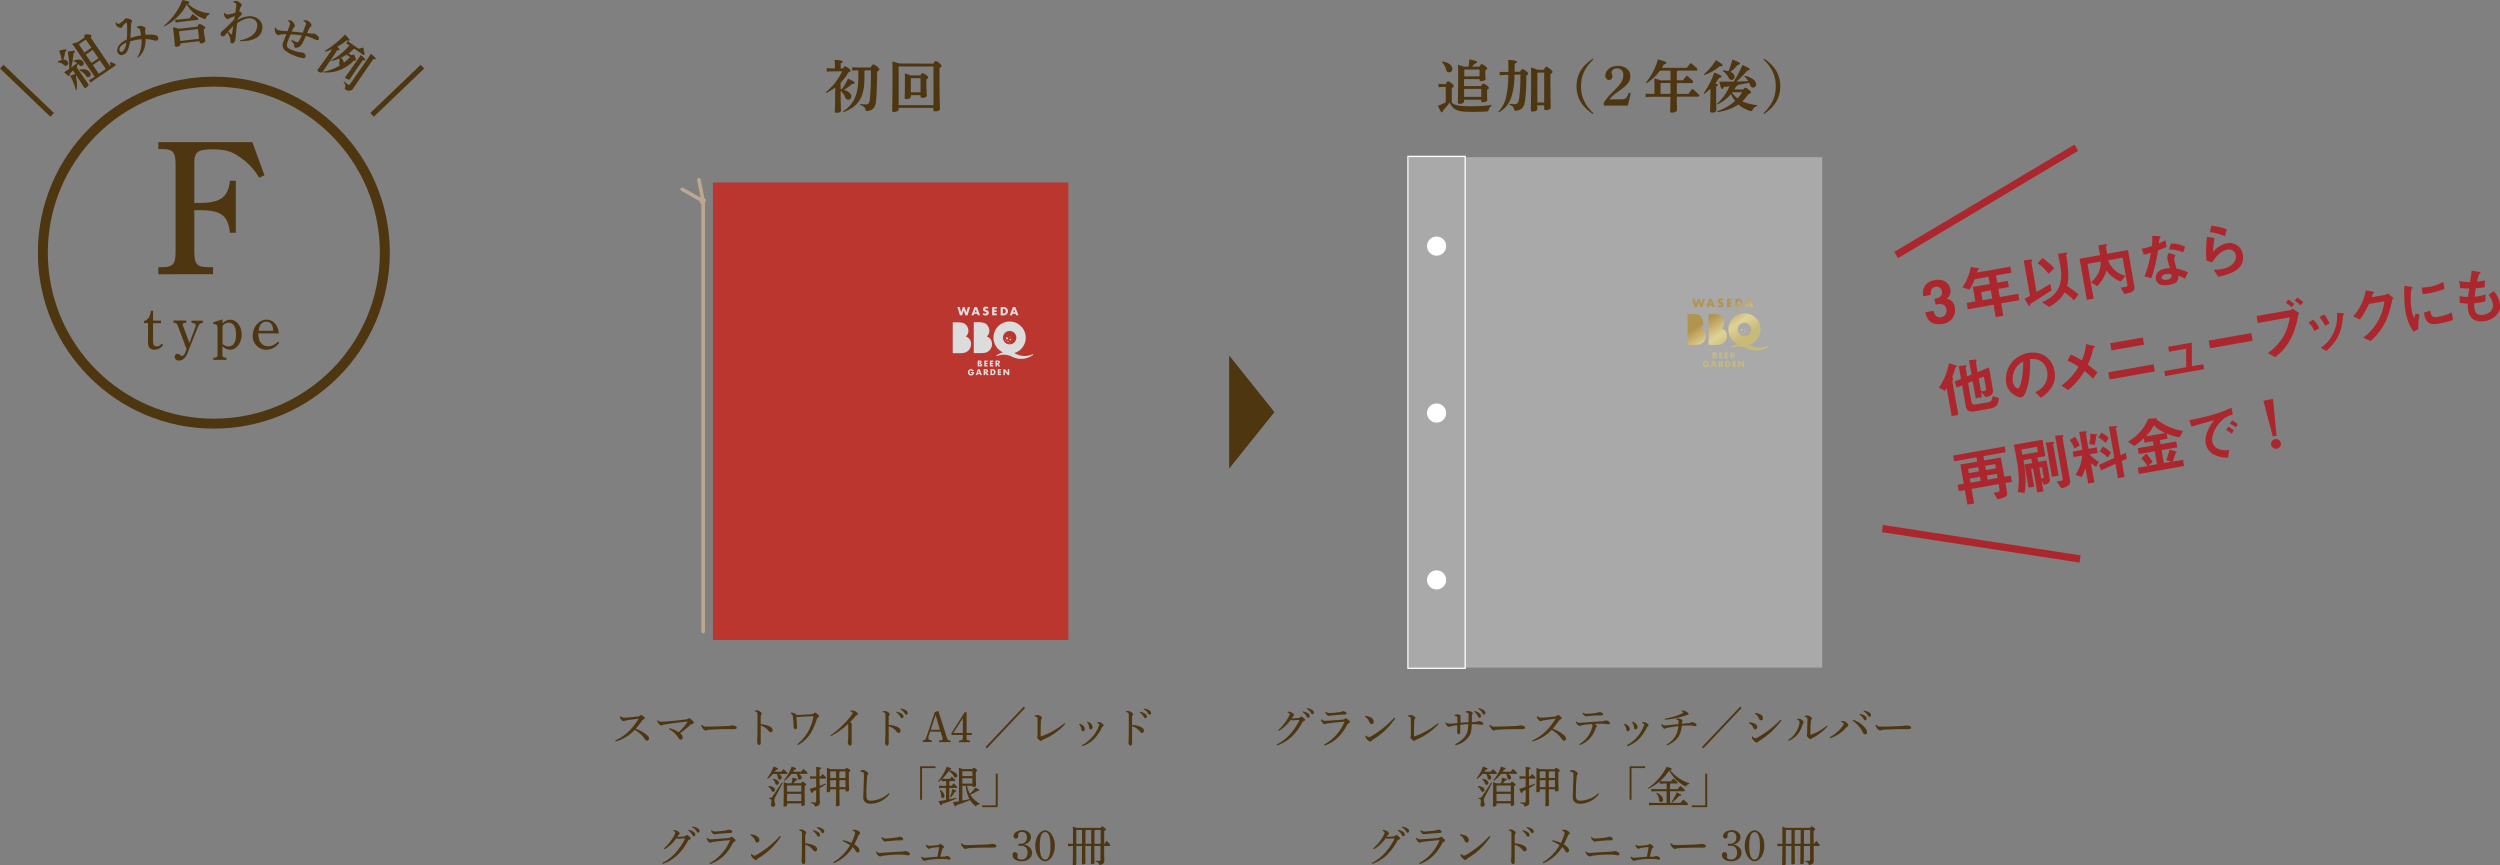 <svg xmlns="http://www.w3.org/2000/svg" xmlns:xlink="http://www.w3.org/1999/xlink" viewBox="0 0 970.89 336.09">
  <rect x="0" y="0" width="970.89" height="336.09" fill="#808080" stroke="none"/>
  <defs>
    <style>
      .cls-1 {
        fill: #4e3610;
      }

      .cls-2 {
        fill: #ba362e;
      }

      .cls-3, .cls-33, .cls-34, .cls-35 {
        fill: none;
      }

      .cls-3 {
        stroke: #bda88f;
        stroke-linecap: round;
        stroke-linejoin: round;
        stroke-width: 1.39px;
      }

      .cls-4 {
        fill: #dcdcdc;
      }

      .cls-5 {
        fill: #a9a9a9;
      }

      .cls-6 {
        fill: #fff;
      }

      .cls-7 {
        fill: url(#新規グラデーションスウォッチ_2);
      }

      .cls-8 {
        fill: url(#新規グラデーションスウォッチ_2-2);
      }

      .cls-9 {
        fill: url(#新規グラデーションスウォッチ_2-3);
      }

      .cls-10 {
        fill: url(#新規グラデーションスウォッチ_2-4);
      }

      .cls-11 {
        fill: url(#新規グラデーションスウォッチ_2-5);
      }

      .cls-12 {
        fill: url(#新規グラデーションスウォッチ_2-6);
      }

      .cls-13 {
        fill: url(#新規グラデーションスウォッチ_2-7);
      }

      .cls-14 {
        fill: url(#新規グラデーションスウォッチ_2-8);
      }

      .cls-15 {
        fill: url(#新規グラデーションスウォッチ_2-9);
      }

      .cls-16 {
        fill: url(#新規グラデーションスウォッチ_2-10);
      }

      .cls-17 {
        fill: url(#新規グラデーションスウォッチ_2-11);
      }

      .cls-18 {
        fill: url(#新規グラデーションスウォッチ_2-12);
      }

      .cls-19 {
        fill: url(#新規グラデーションスウォッチ_2-13);
      }

      .cls-20 {
        fill: url(#新規グラデーションスウォッチ_2-14);
      }

      .cls-21 {
        fill: url(#新規グラデーションスウォッチ_2-15);
      }

      .cls-22 {
        fill: url(#新規グラデーションスウォッチ_2-16);
      }

      .cls-23 {
        fill: url(#新規グラデーションスウォッチ_2-17);
      }

      .cls-24 {
        fill: url(#新規グラデーションスウォッチ_2-18);
      }

      .cls-25 {
        fill: url(#新規グラデーションスウォッチ_2-19);
      }

      .cls-26 {
        fill: url(#新規グラデーションスウォッチ_2-20);
      }

      .cls-27 {
        fill: url(#新規グラデーションスウォッチ_2-21);
      }

      .cls-28 {
        fill: url(#新規グラデーションスウォッチ_2-22);
      }

      .cls-29 {
        fill: url(#新規グラデーションスウォッチ_2-23);
      }

      .cls-30 {
        fill: url(#新規グラデーションスウォッチ_2-24);
      }

      .cls-31 {
        fill: url(#新規グラデーションスウォッチ_2-25);
      }

      .cls-32 {
        fill: #ac272d;
      }

      .cls-33 {
        stroke: #ac272d;
        stroke-width: 2.83px;
      }

      .cls-33, .cls-34, .cls-35 {
        stroke-miterlimit: 10;
      }

      .cls-34, .cls-35 {
        stroke: #4e3610;
      }

      .cls-34 {
        stroke-width: 3.86px;
      }

      .cls-35 {
        stroke-width: 2px;
      }
    </style>
    <linearGradient id="新規グラデーションスウォッチ_2" data-name="新規グラデーションスウォッチ 2" x1="656.1" y1="125.45" x2="664.67" y2="138.95" gradientUnits="userSpaceOnUse">
      <stop offset="0.17" stop-color="#b3944f"/>
      <stop offset="0.63" stop-color="#dfd398"/>
      <stop offset="1" stop-color="#c8ba78"/>
    </linearGradient>
    <linearGradient id="新規グラデーションスウォッチ_2-2" x1="661.9" y1="121.77" x2="670.47" y2="135.27" xlink:href="#新規グラデーションスウォッチ_2"/>
    <linearGradient id="新規グラデーションスウォッチ_2-3" x1="657.28" y1="124.7" x2="665.85" y2="138.2" xlink:href="#新規グラデーションスウォッチ_2"/>
    <linearGradient id="新規グラデーションスウォッチ_2-4" x1="659.11" y1="123.54" x2="667.68" y2="137.04" xlink:href="#新規グラデーションスウォッチ_2"/>
    <linearGradient id="新規グラデーションスウォッチ_2-5" x1="660.66" y1="122.56" x2="669.23" y2="136.05" xlink:href="#新規グラデーションスウォッチ_2"/>
    <linearGradient id="新規グラデーションスウォッチ_2-6" x1="662.24" y1="121.55" x2="670.81" y2="135.05" xlink:href="#新規グラデーションスウォッチ_2"/>
    <linearGradient id="新規グラデーションスウォッチ_2-7" x1="653.47" y1="127.12" x2="662.04" y2="140.62" xlink:href="#新規グラデーションスウォッチ_2"/>
    <linearGradient id="新規グラデーションスウォッチ_2-8" x1="655.3" y1="125.96" x2="663.87" y2="139.46" xlink:href="#新規グラデーションスウォッチ_2"/>
    <linearGradient id="新規グラデーションスウォッチ_2-9" x1="657.47" y1="124.59" x2="666.04" y2="138.08" xlink:href="#新規グラデーションスウォッチ_2"/>
    <linearGradient id="新規グラデーションスウォッチ_2-10" x1="659.36" y1="123.38" x2="667.93" y2="136.88" xlink:href="#新規グラデーションスウォッチ_2"/>
    <linearGradient id="新規グラデーションスウォッチ_2-11" x1="661.32" y1="122.14" x2="669.89" y2="135.63" xlink:href="#新規グラデーションスウォッチ_2"/>
    <linearGradient id="新規グラデーションスウォッチ_2-12" x1="663.23" y1="120.92" x2="671.8" y2="134.42" xlink:href="#新規グラデーションスウォッチ_2"/>
    <linearGradient id="新規グラデーションスウォッチ_2-13" x1="662.51" y1="121.38" x2="671.08" y2="134.88" xlink:href="#新規グラデーションスウォッチ_2"/>
    <linearGradient id="新規グラデーションスウォッチ_2-14" x1="665.04" y1="119.77" x2="673.62" y2="133.27" xlink:href="#新規グラデーションスウォッチ_2"/>
    <linearGradient id="新規グラデーションスウォッチ_2-15" x1="668.22" y1="117.75" x2="676.79" y2="131.25" xlink:href="#新規グラデーションスウォッチ_2"/>
    <linearGradient id="新規グラデーションスウォッチ_2-16" x1="670.68" y1="116.19" x2="679.25" y2="129.69" xlink:href="#新規グラデーションスウォッチ_2"/>
    <linearGradient id="新規グラデーションスウォッチ_2-17" x1="673.13" y1="114.64" x2="681.7" y2="128.14" xlink:href="#新規グラデーションスウォッチ_2"/>
    <linearGradient id="新規グラデーションスウォッチ_2-18" x1="675.66" y1="113.03" x2="684.23" y2="126.53" xlink:href="#新規グラデーションスウォッチ_2"/>
    <linearGradient id="新規グラデーションスウォッチ_2-19" x1="669.44" y1="116.98" x2="678.01" y2="130.48" xlink:href="#新規グラデーションスウォッチ_2"/>
    <linearGradient id="新規グラデーションスウォッチ_2-20" x1="669.12" y1="117.19" x2="677.69" y2="130.68" xlink:href="#新規グラデーションスウォッチ_2"/>
    <linearGradient id="新規グラデーションスウォッチ_2-21" x1="669.39" y1="117.01" x2="677.96" y2="130.51" xlink:href="#新規グラデーションスウォッチ_2"/>
    <linearGradient id="新規グラデーションスウォッチ_2-22" x1="670.45" y1="116.34" x2="679.03" y2="129.84" xlink:href="#新規グラデーションスウォッチ_2"/>
    <linearGradient id="新規グラデーションスウォッチ_2-23" x1="669.3" y1="117.07" x2="677.87" y2="130.57" xlink:href="#新規グラデーションスウォッチ_2"/>
    <linearGradient id="新規グラデーションスウォッチ_2-24" x1="668.56" y1="117.54" x2="677.13" y2="131.04" xlink:href="#新規グラデーションスウォッチ_2"/>
    <linearGradient id="新規グラデーションスウォッチ_2-25" x1="670.09" y1="116.57" x2="678.66" y2="130.07" xlink:href="#新規グラデーションスウォッチ_2"/>
  </defs>
  <g id="レイヤー_2" data-name="レイヤー 2">
    <g id="レイヤー_1-2" data-name="レイヤー 1">
      <g>
        <g>
          <g>
            <path class="cls-1" d="M327.39,26.56c.4-.63.59-.79.79-.79s.55.16,1.23.64.93.75.93,1-.27.51-.88.73a20.18,20.18,0,0,1-3,4v2.46l.41.07a19.68,19.68,0,0,0,2.47-4.16c2.33,1.12,2.57,1.38,2.57,1.63s-.2.46-1,.48a18.09,18.09,0,0,1-3.21,2.27c2.13.63,2.92,1.62,2.92,2.55a1.19,1.19,0,0,1-1.18,1.28,1.26,1.26,0,0,1-1.19-.91,6.6,6.6,0,0,0-1.78-2.53c0,4.65.13,7,.13,7.66,0,.53-.73.88-1.76.88-.4,0-.62-.2-.62-.51,0-.79.13-3.32.13-8.49V34a23.55,23.55,0,0,1-3.43,2.11l-.22-.27a24,24,0,0,0,6.36-8.14h-3.81l-2.2.11V26.45l2.2.11h1V25.49a22.42,22.42,0,0,0-.11-2.27c2.71.26,3.15.42,3.15.7s-.2.42-.81.69v1.95Zm8.62.75a.62.62,0,0,1-.3.27v2.68c0,7.64-2.4,11.13-8.14,13.29l-.18-.29c4.09-2.72,5.94-6.29,5.94-13.13V27.31h-.18l-2.2.11V26.1l2.2.11h5c.44-.92.68-1.16,1-1.16s.64.15,1.34.7,1,.92,1,1.19-.31.55-.86.88c0,4.73-.18,9-.4,11.31-.24,2.51-1.1,3.63-3.32,4a1.84,1.84,0,0,1-.31,0c-.3,0-.35-.13-.48-.61-.22-.82-.75-1.32-2.09-1.79l0-.33a18.18,18.18,0,0,0,2.2.14c.88,0,1.39-.38,1.57-1.81a110.07,110.07,0,0,0,.41-11.42Z"/>
            <path class="cls-1" d="M362.48,24.72c.35-.75.62-.95.84-.95s.59,0,1.43.7.9.88.9,1.1-.2.51-.79.77v2.25c0,9.42.15,12.21.15,13.66,0,.71-.81,1-1.91,1-.4,0-.62-.16-.62-.58v-.79H349v.68c0,.49-.77.93-1.89.93-.4,0-.64-.18-.64-.55s.15-3.41.15-15c0-1.59,0-2.93-.08-4.05a15.61,15.61,0,0,1,2.55.75Zm-13.4,1.1L349,26V40.82h13.53v-15Zm8.38,3.45c.33-.66.51-.84.75-.84s.57.07,1.37.64.9.79.9,1-.15.44-.71.75v1.41c0,2.46.11,4,.14,4.77s-.69,1-1.74,1c-.44,0-.68-.19-.68-.63v-.42h-3.77v.61c0,.47-.52.93-1.73.93-.44,0-.66-.2-.66-.57,0-.53.1-2.34.1-6.23,0-1.28,0-2.33-.06-3.13a19.37,19.37,0,0,1,2.38.73Zm-3.65,1.1-.09.09v5.37h3.77V30.37Z"/>
          </g>
          <path class="cls-1" d="M477.35,182V138.05l17.58,22Z"/>
          <g>
            <path class="cls-1" d="M579.24,41.11a2.82,2.82,0,0,0-1.1,1.49c-.18.58-.24.64-.81.69-1.43.11-3.11.15-5.79.15-5.7,0-7.06-.68-8.58-3.61a20.77,20.77,0,0,1-2.51,3c-.09.53-.24.79-.51.79s-.5-.35-1.54-2.55a29.93,29.93,0,0,0,3.06-1.32v-6h-1l-1.76.11V32.55l1.76.11h1c.42-.88.66-1.06.9-1.06s.51,0,1.34.71.91.88.91,1.1-.16.46-.8.77v5.7c1.32,1.12,3.11,1.38,7.64,1.38a60.55,60.55,0,0,0,7.81-.48ZM560.1,23.86c2.44.33,3.91,1.52,3.91,2.81a1.27,1.27,0,0,1-1.34,1.43,1.06,1.06,0,0,1-1-.92,6.6,6.6,0,0,0-1.65-3Zm10.21,2c.15-.85.24-1.73.35-2.79,2.77.57,3,.81,3,1.08s-.1.37-.79.46a14.51,14.51,0,0,1-1.23,1.25h2.93c.37-.72.59-.92.86-.92s.59.13,1.29.68.82.75.82.95-.16.46-.71.72v.58c0,1.62.09,2.42.09,2.75,0,.59-.86.88-1.78.88-.37,0-.57-.16-.57-.53v-.24h-6v2.68h6.65c.35-.75.57-.92.81-.92s.66.13,1.37.68.83.77.83,1-.17.44-.72.7v.57c0,2,.08,2.86.08,3.39s-.88.88-1.8.88c-.37,0-.57-.15-.57-.53v-.46h-6.65v.73c0,.48-.7.88-1.82.88-.38,0-.58-.18-.58-.55s.11-2,.11-11.16c0-1.65,0-2.22-.06-3.47,1.19.35,1.89.57,2.31.74Zm4.29,3.77V27h-5.94l0,.05v2.62Zm-6,8h6.65V34.55h-6.65Z"/>
            <path class="cls-1" d="M588.13,29a27.38,27.38,0,0,1-1.24,8.85,10.38,10.38,0,0,1-4.75,5.76l-.24-.22A12.62,12.62,0,0,0,585,37.3a40.2,40.2,0,0,0,.75-8.23l-1.15,0-2.2.18,0-1.32,2.18,0,1.21,0v-.4c0-2,0-3.6-.07-4.31,3,.31,3.35.46,3.35.79s-.18.44-.86.75v3.1l2.15,0c.44-.84.66-1,.91-1s.63.08,1.32.66.9.85.9,1.07-.18.49-.73.75v.51a76.1,76.1,0,0,1-.5,9.37c-.4,2.49-1.35,3.52-3.48,3.79a1.52,1.52,0,0,1-.29,0c-.33,0-.39-.13-.5-.62-.22-.88-.55-1.25-1.79-1.69l.05-.33c.81.06,1.3.09,2,.09.86,0,1.39-.36,1.65-1.79a60.79,60.79,0,0,0,.55-9.7Zm11.46-1.89c.42-1,.62-1.14.9-1.14s.57.09,1.43.75,1,.92,1,1.21-.22.52-.81.81v1.63c0,9.55.13,11,.13,11.48s-.81.93-1.89.93c-.44,0-.66-.18-.66-.53V40.91H597v1.5c0,.55-.75.9-1.85.9-.44,0-.64-.18-.64-.51,0-.81.11-3.69.11-13.27,0-1.43,0-2.37-.07-3.32a17,17,0,0,1,2.6.88Zm-2.44,1.1-.11.13V39.81h2.66V28.19Z"/>
            <path class="cls-1" d="M618.58,44.28c-4.16-2.8-6.34-6.14-6.34-10.76s2.18-8,6.34-10.76l.22.26c-3.46,3.43-4.8,6.43-4.8,10.5s1.34,7.06,4.8,10.49Z"/>
            <path class="cls-1" d="M622.86,39.79a23.47,23.47,0,0,1,3.72-4.32c3-3,3.83-4.31,3.83-6.27A2.36,2.36,0,0,0,628,26.54c-1.21,0-2.12.68-2.12,1.61a2.21,2.21,0,0,0,.16.77,2.06,2.06,0,0,1,.17.75,1.41,1.41,0,0,1-1.32,1.43,1.6,1.6,0,0,1-1.45-1.68c0-2.15,2.18-3.85,4.86-3.85,2.89,0,4.85,1.63,4.85,4,0,2-1,3.34-4.32,5.7A18.12,18.12,0,0,0,625,38.58h4.32c2,0,2.42-.33,3.21-2.55l.79.22L632.19,41h-9.33Z"/>
            <path class="cls-1" d="M642.51,33.45c0-1.72,0-2.33-.07-3,1.28.35,2,.57,2.47.74h3.85V27.44h-4.09a18.43,18.43,0,0,1-5.24,4.84l-.24-.22a24.25,24.25,0,0,0,4.68-9c2.8.79,3.28,1,3.28,1.38s-.35.46-1,.55a11.11,11.11,0,0,1-.75,1.34h9.68c.49-.66.95-1.23,1.52-1.87,2.27,1.83,2.58,2.14,2.58,2.47s-.14.5-.36.5h-7.26a.48.48,0,0,1-.37.27v3.47h2.42a22.1,22.1,0,0,1,1.47-1.82c2.18,1.82,2.47,2.15,2.47,2.42s-.13.5-.35.5h-6c0,1.41,0,2.8,0,4.21h4.49c.51-.69,1-1.37,1.56-2,2.4,2,2.66,2.38,2.66,2.59s-.13.47-.35.47H651.2c0,3.56.09,4.75.09,5.23s-.95,1-2,1c-.46,0-.68-.18-.68-.55s.06-1.74.11-5.63h-7.42l-2.2.11V36.38l2.2.11h1.19Zm6.23,3c0-1.41,0-2.8,0-4.21H645l-.11.14v4.07Z"/>
            <path class="cls-1" d="M661.63,36.18a31.23,31.23,0,0,0,4.11-8c2.58,1,2.82,1.28,2.82,1.59s-.35.39-.95.46a14.64,14.64,0,0,1-1.49,2.18c.88.24,1.07.39,1.07.57s-.17.37-.72.64v1.51c0,4.12.09,6.8.09,7.62,0,.59-.69,1-1.74,1-.46,0-.71-.22-.71-.57,0-.84.16-3.5.16-8.1v-.64a19.45,19.45,0,0,1-2.4,2Zm.09-7.35a22.18,22.18,0,0,0,4.64-5.48c2.35,1.43,2.59,1.67,2.59,2s-.24.38-.81.38h-.29a17.59,17.59,0,0,1-5.94,3.38ZM677,34.75c.46-.59.66-.68.83-.68s.51.11,1.21.66,1,.94,1,1.16-.31.51-1,.6a13.73,13.73,0,0,1-2.42,2.84,13.47,13.47,0,0,0,1.59.63,18.77,18.77,0,0,0,4.2.86l0,.33a3.08,3.08,0,0,0-1.79,1.48c-.17.39-.28.52-.5.52a1.84,1.84,0,0,1-.4-.06,12.16,12.16,0,0,1-4.62-2.51,17.33,17.33,0,0,1-4.68,2.22,24.48,24.48,0,0,1-3.46.73l-.11-.31c.53-.2,1.08-.4,1.61-.62a19.32,19.32,0,0,0,5.37-3.38,11,11,0,0,1-1.59-2.71,15.76,15.76,0,0,1-2,2A18.75,18.75,0,0,1,667,40.56l-.2-.27a19.4,19.4,0,0,0,4.86-6.79c-.77.1-1.5.19-2.2.26-.2.64-.35.79-.66.79s-.48-.22-1.12-2.86l2.88,0,2.75,0a44.62,44.62,0,0,0,3.37-6.45c2.55,1.15,2.81,1.41,2.81,1.65s-.24.51-.94.51a36,36,0,0,1-4.18,4.27c1.52-.05,3-.09,4.57-.18a7,7,0,0,0-1.51-1.78l.19-.26a7.47,7.47,0,0,1,3.3,1.43A2.36,2.36,0,0,1,682,32.7,1.2,1.2,0,0,1,680.81,34a1.18,1.18,0,0,1-1.18-1c-.09-.28-.2-.57-.31-.83-1.5.28-3,.57-4.49.81a.55.55,0,0,1-.57.55c-.22.4-.46.79-.71,1.19Zm-7.79-7.44a9.81,9.81,0,0,1,2.07.33,33.11,33.11,0,0,0,1.47-4.49c2.8,1,3,1.26,3,1.48s-.19.48-.94.57A16,16,0,0,1,672,27.93a.79.79,0,0,1,.22.09,2.08,2.08,0,0,1,1.42,1.78,1.17,1.17,0,0,1-2.26.48,6.39,6.39,0,0,0-2.36-2.68Zm3.56,8.52-.13.17a10,10,0,0,0,2.14,2.23,16.16,16.16,0,0,0,1.8-2.4Z"/>
            <path class="cls-1" d="M684.84,44c3.45-3.43,4.79-6.42,4.79-10.49s-1.34-7.07-4.79-10.5l.22-.26c4.16,2.79,6.33,6.14,6.33,10.76s-2.17,8-6.33,10.76Z"/>
          </g>
        </g>
        <g>
          <path class="cls-1" d="M241.08,278.16a2.65,2.65,0,0,0,.63.42,1.59,1.59,0,0,0,.75.14l1.19-.07c1-.07,2.6-.22,4-.37a1.26,1.26,0,0,0,.9-.39.58.58,0,0,1,.41-.17,1.57,1.57,0,0,1,.85.44c.48.39.6.58.6.76s-.11.27-.41.39a1.52,1.52,0,0,0-.72.61A32.08,32.08,0,0,1,246.9,283a13.92,13.92,0,0,1,4.52,2.63,1.73,1.73,0,0,1,.63,1.24.74.74,0,0,1-.7.77,1,1,0,0,1-.88-.6,12,12,0,0,0-4-3.6,15.84,15.84,0,0,1-7.4,4.52l-.15-.37a18.63,18.63,0,0,0,6.59-5,26.61,26.61,0,0,0,2.42-3.31.12.12,0,0,0,0-.09s-.05-.07-.13-.07l-4,.55a6.24,6.24,0,0,0-1.25.28,1,1,0,0,1-.41.11c-.22,0-.51-.21-.84-.55a2.59,2.59,0,0,1-.52-.83,1.42,1.42,0,0,1-.09-.37Z"/>
          <path class="cls-1" d="M255.55,279.72a1.56,1.56,0,0,0,1.33.58c.34,0,.68,0,1.22-.07,2.64-.2,5.7-.51,8.16-.8a1.73,1.73,0,0,0,.92-.32c.19-.14.29-.2.41-.2a2.34,2.34,0,0,1,1.1.71c.56.53.75.78.75,1.09s-.15.32-.48.41a1.89,1.89,0,0,0-1.1.61,43.87,43.87,0,0,1-3.74,3c.8.68,1,1.18,1,1.69a.8.8,0,0,1-.79.83c-.34,0-.57-.27-.88-.73a9.62,9.62,0,0,0-3.67-3.37l.17-.35a11.4,11.4,0,0,1,3.62,1.56,23.84,23.84,0,0,0,3.45-4,.13.13,0,0,0,0-.08s0-.05-.08-.05h0c-3,.28-5.88.66-9.09,1.19a2.67,2.67,0,0,0-.7.2.54.54,0,0,1-.34.12c-.22,0-.56-.21-.95-.65a2.81,2.81,0,0,1-.53-.85,1.34,1.34,0,0,1-.08-.46Z"/>
          <path class="cls-1" d="M272.59,281.46a2,2,0,0,0,1.73.73h.15c2.54,0,4.73-.12,7.23-.21a15.62,15.62,0,0,0,2.65-.27,4.34,4.34,0,0,1,1.27.27c.29.14.5.31.5.58,0,.43-.31.6-1.33.6h-2.33c-1.83,0-4.47.08-7,.23a4.41,4.41,0,0,0-.83.14,1.69,1.69,0,0,1-.55.17c-.3,0-.71-.24-1.19-.87a3,3,0,0,1-.61-1.22Z"/>
          <path class="cls-1" d="M293.07,276a3.69,3.69,0,0,1,.94-.14,2.23,2.23,0,0,1,1.08.43c.45.27.75.59.75.83a.61.61,0,0,1-.15.37,1.12,1.12,0,0,0-.26.84c0,.73,0,1.7,0,2.92a11,11,0,0,1,2.92.61c1.18.46,1.7,1,1.7,1.69a.76.76,0,0,1-.71.83c-.38,0-.63-.24-.9-.6a6,6,0,0,0-3-2c0,2.21,0,4.61,0,6.63,0,.51-.22.89-.61.89a.63.63,0,0,1-.56-.32,1.75,1.75,0,0,1-.22-1.08c0-.35.1-1.66.12-3.8,0-1.45,0-2.62,0-3.67s0-2,0-3c0-.38,0-.61-.19-.77a1.34,1.34,0,0,0-.88-.37Z"/>
          <path class="cls-1" d="M307.18,276.71c1.26.16,2,.5,2.09,1l5.85-.32A1.43,1.43,0,0,0,316,277c.26-.2.39-.27.49-.27a1.76,1.76,0,0,1,.82.48c.56.44.78.71.78.91s-.13.31-.46.51a.9.9,0,0,0-.37.55c-1.55,4.79-3.43,8-7.33,10.16l-.27-.32a17.51,17.51,0,0,0,6.21-10.51,1.06,1.06,0,0,0,0-.2s0-.07,0-.08a.3.3,0,0,0-.25-.09c-1.91.05-4.32.2-6.33.36.11,1.24.16,2.29.23,3.26,0,.29,0,.65,0,.82a.55.55,0,0,1-.58.58c-.42,0-.71-.31-.73-.84-.05-1.26-.12-2.46-.22-3.52s-.22-1.39-.93-1.73Z"/>
          <path class="cls-1" d="M322.55,285.55a34,34,0,0,0,5.61-4.83,27.43,27.43,0,0,0,2.8-3.38.82.82,0,0,0,.19-.47c0-.16-.22-.41-.9-.57V276c.29,0,.57-.07.8-.07a1.56,1.56,0,0,1,.65.11c.66.2,1.43.81,1.43,1.2a.44.44,0,0,1-.33.46,1.89,1.89,0,0,0-.73.65c-.69.8-1.17,1.32-1.93,2.09.54.34.66.56.66.81s-.05.5-.05,1,0,1.72,0,2.86c0,1.39,0,2.8,0,3.46s-.22,1-.65,1-.85-.58-.85-1.55a3.91,3.91,0,0,1,.09-.63,6.54,6.54,0,0,0,.08-1.15c0-1.19,0-2.67,0-4.44a1.7,1.7,0,0,0-.1-.69,26.51,26.51,0,0,1-6.66,4.77Z"/>
          <path class="cls-1" d="M342.76,276.25a4.15,4.15,0,0,1,.94-.13,2.19,2.19,0,0,1,1.08.42c.45.27.75.6.75.84a.64.64,0,0,1-.15.37,1.1,1.1,0,0,0-.26.83c0,.73,0,1.7,0,2.93a10.6,10.6,0,0,1,2.92.61c1.18.46,1.7,1,1.7,1.68a.76.76,0,0,1-.71.83,1.15,1.15,0,0,1-.9-.59,6,6,0,0,0-3-2c0,2.21,0,4.61,0,6.63,0,.51-.22.88-.61.88a.61.61,0,0,1-.56-.32,1.73,1.73,0,0,1-.22-1.07c0-.36.1-1.67.12-3.81,0-1.44,0-2.62,0-3.67s0-2,0-3c0-.37,0-.61-.19-.76a1.38,1.38,0,0,0-.88-.38Zm5.42.16a5,5,0,0,1,2.13.85,1.32,1.32,0,0,1,.56,1c0,.42-.24.66-.56.66s-.48-.25-.77-.75a4.48,4.48,0,0,0-1.46-1.49Zm1.57-1.24a5.11,5.11,0,0,1,2.16.73,1.18,1.18,0,0,1,.61,1,.59.59,0,0,1-.56.65c-.21,0-.39-.1-.68-.61a4.24,4.24,0,0,0-1.62-1.48Z"/>
          <path class="cls-1" d="M364.42,276.12l3.18,10c.44,1.34.49,1.37,1.54,1.44v.63h-4.42v-.63h.38c.66,0,1-.19,1-.56a3.27,3.27,0,0,0-.19-.88l-.59-2h-4.1l-.58,1.82a2.44,2.44,0,0,0-.12.65c0,.66.38.92,1.38.95v.63h-3.52v-.63c.83-.07,1.09-.32,1.5-1.58l3.16-9.45Zm.61,7.31-1.68-5.77-1.91,5.77Z"/>
          <path class="cls-1" d="M375.38,284.67h2v.76h-2v1c0,1,.12,1.12,1.09,1.14h.21v.66h-4.2v-.66h.18c1,0,1.26-.21,1.26-1.14v-1h-4.43v-.69l5.16-8.16h.73Zm-5.13,0h3.67v-5.8Z"/>
          <path class="cls-1" d="M397.57,274.42l.54.51-14.85,15.7-.55-.51Z"/>
          <path class="cls-1" d="M413.68,281.18a23.83,23.83,0,0,1-8.46,6,3,3,0,0,0-.67.36.55.55,0,0,1-.39.2c-.15,0-.44-.2-.85-.59s-.51-.61-.51-.78a2,2,0,0,1,.07-.39,3,3,0,0,0,.07-.82v-5.69a1.86,1.86,0,0,0-.12-.8c-.12-.21-.39-.39-1-.46v-.38a5.32,5.32,0,0,1,1.12-.13,2.52,2.52,0,0,1,1.22.44c.29.19.51.39.51.56a.68.68,0,0,1-.2.44,1.65,1.65,0,0,0-.24,1c-.05,1.28-.09,3.32-.09,5.44,0,.26.06.38.19.38a.74.74,0,0,0,.22-.05,29.46,29.46,0,0,0,8.82-5.05Z"/>
          <path class="cls-1" d="M419.29,281.08c1.38.44,2,1.28,2,2s-.34.88-.76.88c-.27,0-.48-.2-.54-.67a4,4,0,0,0-.94-2Zm.87,8.35a14.39,14.39,0,0,0,6.56-7.4,1.77,1.77,0,0,0,.19-.66.28.28,0,0,0-.15-.27,2.07,2.07,0,0,0-.62-.26l0-.37.47,0a3.19,3.19,0,0,1,.45,0,1.28,1.28,0,0,1,.57.19,3.65,3.65,0,0,1,.74.61.65.65,0,0,1,.23.46.4.4,0,0,1-.25.37.9.9,0,0,0-.41.41,17.35,17.35,0,0,1-2.74,4.15,11.6,11.6,0,0,1-4.86,3.14Zm2.21-9.16c1.43.49,1.94,1.47,1.94,2.09s-.29.9-.73.9-.55-.24-.61-.8a3.62,3.62,0,0,0-.8-2Z"/>
          <path class="cls-1" d="M437.28,276.25a4.15,4.15,0,0,1,.94-.13,2.19,2.19,0,0,1,1.08.42c.45.27.75.6.75.84a.64.64,0,0,1-.15.37,1.1,1.1,0,0,0-.26.83c0,.73,0,1.7,0,2.93a10.6,10.6,0,0,1,2.92.61c1.18.46,1.7,1,1.7,1.68a.76.76,0,0,1-.71.83,1.13,1.13,0,0,1-.9-.59,6,6,0,0,0-3-2c0,2.21,0,4.61,0,6.63,0,.51-.22.88-.61.88a.61.61,0,0,1-.56-.32,1.73,1.73,0,0,1-.22-1.07c0-.36.1-1.67.12-3.81,0-1.44,0-2.62,0-3.67s0-2,0-3c0-.37,0-.61-.19-.76a1.38,1.38,0,0,0-.88-.38Zm5.42.16a5,5,0,0,1,2.13.85,1.32,1.32,0,0,1,.56,1c0,.42-.24.66-.56.66s-.48-.25-.77-.75a4.48,4.48,0,0,0-1.46-1.49Zm1.57-1.24a5.16,5.16,0,0,1,2.16.73,1.18,1.18,0,0,1,.61,1,.59.59,0,0,1-.56.65c-.21,0-.39-.1-.68-.61a4.24,4.24,0,0,0-1.62-1.48Z"/>
          <path class="cls-1" d="M300.24,300.55a13.22,13.22,0,0,1-2.1,1.93l-.24-.2a15.32,15.32,0,0,0,2.48-4.59c1.6.56,1.8.66,1.8.85s-.13.31-.75.41l-.51.75h2.47c.27-.34.56-.68.88-1,1.38,1.17,1.52,1.41,1.52,1.56s-.11.33-.28.33h-3.07c.78.39,1.12.9,1.12,1.41a.75.75,0,0,1-.75.78.64.64,0,0,1-.66-.58,4,4,0,0,0-.51-1.61Zm-1.76,4.74c1.66.08,2.51.7,2.51,1.43a.74.74,0,0,1-.71.78c-.36,0-.55-.21-.7-.55a2.64,2.64,0,0,0-1.24-1.39Zm.2,4.57a1.83,1.83,0,0,0,.32,0c.56,0,.8-.21,1.23-.85l3.4-5.12.34.17-2.74,5.25a3.28,3.28,0,0,0-.51,1.47c0,.73.34,1,.34,1.61a.82.82,0,0,1-.85.9c-.54,0-.78-.32-.78-.83,0-.34.13-.8.13-1.4s-.2-.73-.93-.91Zm1.53-7.44c1.55.25,2.28.9,2.28,1.58a.72.72,0,0,1-.73.79.71.71,0,0,1-.67-.56,2.49,2.49,0,0,0-1-1.54Zm7.17,1.76a19.16,19.16,0,0,0,.43-2.16c1.75.43,1.87.55,1.87.73s-.14.29-.7.4a10.64,10.64,0,0,1-.87,1h3.05c.23-.49.35-.56.51-.56s.37.07.85.44.56.53.56.68-.09.29-.58.56v1.42c0,4,.07,5.21.07,5.71,0,.35-.5.59-1,.59-.22,0-.36-.1-.36-.32V312h-5.54v.66c0,.34-.51.58-1,.58-.29,0-.39-.12-.39-.32,0-.48.09-1.81.09-6.36,0-1.55,0-2.11,0-2.82.45.15.9.29,1.33.47Zm0-3.63a14.54,14.54,0,0,1-2.73,2.7l-.24-.21a16.59,16.59,0,0,0,3-5.32c1.61.46,1.81.62,1.81.8s-.13.31-.74.43c-.16.25-.29.51-.46.75h3.07c.31-.38.63-.75.94-1.09,1.43,1.19,1.58,1.46,1.58,1.61s-.08.33-.25.33h-3.2c.8.39,1.16.91,1.16,1.44a.76.76,0,0,1-.75.76.64.64,0,0,1-.68-.59,3.92,3.92,0,0,0-.53-1.61Zm3.81,4.48h-5.46l-.08.09v2.33h5.54Zm0,3.27h-5.54v2.82h5.54Z"/>
          <path class="cls-1" d="M318.3,302.36c0,.94,0,1.89,0,2.83.77-.28,1.54-.57,2.3-.89l.14.27c-.84.58-1.64,1.07-2.44,1.53,0,4.1.09,5,.09,5.58,0,.88-.6,1.49-1.92,1.49-.17-.74-.58-1.05-1.55-1.29l0-.32a10.46,10.46,0,0,0,1.49.1c.43,0,.56-.12.56-.68V306.8l-1.19.58c-.1.42-.22.56-.42.56s-.34-.19-.89-1.63c.85-.21,1.69-.44,2.5-.7v-3.25H315.9l-1.29.09v-1l1.29.08H317v-.93c0-1.38,0-2.12-.06-2.77,1.8.19,2,.3,2,.49s-.14.32-.68.51v2.7h.44c.27-.32.51-.61.82-.93,1.15,1.12,1.27,1.27,1.27,1.48s-.1.3-.27.3Zm10-3.63c.22-.46.35-.55.49-.55s.36.09.85.46.59.55.59.7-.16.32-.57.53v1.58c0,3.5.08,4.89.08,5.35s-.49.56-1,.56c-.22,0-.34-.1-.34-.3v-.51H326c0,4.55.08,5.59.08,6s-.54.58-1.07.58c-.24,0-.39-.12-.39-.31,0-.49.07-1.56.09-6.3h-2.26v.57c0,.38-.48.6-1,.6-.26,0-.38-.1-.38-.31,0-.47.07-2.16.07-6.08,0-1.43,0-2.3,0-3.1a12.34,12.34,0,0,1,1.32.5Zm-5.88.91v2.49h2.27v-2.55h-2.21Zm0,6.06h2.27V303h-2.27Zm5.93-6.12h-2.16a.44.44,0,0,1-.24.18v2.37h2.4Zm0,3.4H326l0,2.72h2.38Z"/>
          <path class="cls-1" d="M345.46,308.35a9.41,9.41,0,0,1-7.27,3.79,3.15,3.15,0,0,1-2.25-.7,2.69,2.69,0,0,1-.68-2.07c0-.55.07-1.7.12-3.5s.14-3.35.14-4.92c0-.8-.17-1.05-.75-1.2a2,2,0,0,0-.59-.07l-.07-.26a1.58,1.58,0,0,1,1-.39,2.74,2.74,0,0,1,1.43.6c.51.35.66.56.66.78a.71.71,0,0,1-.21.48,1.37,1.37,0,0,0-.2.71c-.08.83-.17,1.75-.25,3.43-.05,1.3-.07,2.28-.07,3.08v.7c0,.93.08,1.39.39,1.73a1.84,1.84,0,0,0,1.36.41,10.7,10.7,0,0,0,6.95-2.91Z"/>
          <path class="cls-1" d="M357.33,297.6h6v.69h-5.25v12.3h-.75Z"/>
          <path class="cls-1" d="M367,302.48h1.9c.25-.3.46-.56.71-.88,1.28,1.12,1.35,1.27,1.35,1.46a.27.27,0,0,1-.28.27h-1.8a.41.41,0,0,1-.22.21v1.61h.9c.26-.32.5-.59.84-.95,1.2,1.16,1.34,1.33,1.34,1.5a.27.27,0,0,1-.27.3h-2.81v4.44c.92-.19,1.82-.41,2.72-.63l.07.31a38.17,38.17,0,0,1-5.54,2.07c-.1.44-.24.59-.41.59s-.36-.17-1-1.68c1-.1,1.92-.27,2.89-.42V306H366l-1.3.09v-1l1.3.08h1.44v-1.82H367l-1.23.09v-.8c-.41.36-.83.7-1.27,1l-.24-.2a18.08,18.08,0,0,0,3.4-5.67c1.56.5,1.8.63,1.8.85s-.12.29-.76.38l-.07.12c1.63.32,3.11,1.19,3.11,2.07,0,.46-.24.77-.6.77a.8.8,0,0,1-.74-.53,5.13,5.13,0,0,0-2-2,15.71,15.71,0,0,1-2.43,3Zm-1.86,4.35A3,3,0,0,1,366.8,309c0,.65-.29.9-.78.9-.31,0-.53-.27-.53-.75a3,3,0,0,0-.6-2.12Zm3.79,2.76a16.29,16.29,0,0,0,.89-3.15c1.46.48,1.53.56,1.53.77s-.14.25-.58.37a11.36,11.36,0,0,1-1.56,2.14Zm11.44,2.84a1.76,1.76,0,0,0-1.41.73,8.4,8.4,0,0,1-2.22-2.45,56.32,56.32,0,0,1-5.31,2c-.1.34-.24.48-.41.48s-.44-.38-.95-1.65l2.35-.36V300.83c0-.86,0-1.73-.05-2.66a11.28,11.28,0,0,1,1.37.51h3.9c.18-.43.32-.51.46-.51s.34,0,.85.42.56.51.56.66-.12.31-.53.51v1.4c0,2.62.07,3.43.07,3.89s-.58.58-1.06.58a.3.3,0,0,1-.34-.33v-.13h-2.1a11.46,11.46,0,0,0,1.08,3.09,13.58,13.58,0,0,0,2.21-2.43c1.31.75,1.5.87,1.5,1s-.15.3-.78.36a23.7,23.7,0,0,1-2.69,1.46,9.92,9.92,0,0,0,1.41,1.8,11.46,11.46,0,0,0,2.21,1.65Zm-6.63-12.84v1.81h3.91v-1.87h-3.86Zm0,4.73h3.91v-2.07h-3.91Zm0,6.59c.94-.17,1.86-.37,2.77-.57a13.53,13.53,0,0,1-1.46-5.17h-1.31Z"/>
          <path class="cls-1" d="M387.45,313.46h-6v-.68h5.26v-12.3h.74Z"/>
          <path class="cls-1" d="M257.2,335.16a18.12,18.12,0,0,0,5.27-4.1,23.85,23.85,0,0,0,3.48-5.19.24.24,0,0,0,.06-.15c0-.07-.07-.12-.23-.12-.86,0-1.8.12-2.34.15a.87.87,0,0,1-.7-.32,14.37,14.37,0,0,1-4.69,4.39l-.24-.34a17.76,17.76,0,0,0,4.12-5.22,2.21,2.21,0,0,0,.3-.87c0-.22-.2-.51-.8-.71l.14-.31h.17a2.83,2.83,0,0,1,1.61.53,1.16,1.16,0,0,1,.6.78.48.48,0,0,1-.22.39,2.46,2.46,0,0,0-.31.33c-.12.17-.25.4-.39.61.87,0,1.77-.1,2.41-.17s.72-.12.92-.33.28-.22.41-.22.44.19.9.55.6.54.6.74-.14.34-.53.5a.91.91,0,0,0-.6.54,21.8,21.8,0,0,1-3.82,5.2,15.47,15.47,0,0,1-5.93,3.68Zm10.15-12.91a5.25,5.25,0,0,1,2.12.85,1.33,1.33,0,0,1,.56,1c0,.42-.23.66-.56.66s-.47-.26-.76-.75a4.58,4.58,0,0,0-1.46-1.49Zm1.56-1.24a5.06,5.06,0,0,1,2.16.73,1.21,1.21,0,0,1,.61,1,.58.58,0,0,1-.56.65c-.2,0-.39-.11-.68-.62a4.18,4.18,0,0,0-1.61-1.47Z"/>
          <path class="cls-1" d="M275.6,335.19a17.42,17.42,0,0,0,7.93-8.92c-2.36.18-4.47.39-6,.61a3.74,3.74,0,0,0-1.21.25.9.9,0,0,1-.41.16,1.38,1.38,0,0,1-.74-.43,3,3,0,0,1-.62-.83,3.62,3.62,0,0,1-.2-.51l.26-.16a2,2,0,0,0,1.3.58c.67,0,1.09-.05,1.48-.07,1.55-.1,3.54-.23,5.07-.37a2.07,2.07,0,0,0,1.16-.31.81.81,0,0,1,.45-.23c.19,0,.36.1.85.51s.74.69.74.93-.16.34-.45.48a1.26,1.26,0,0,0-.61.56c-2.07,3.94-4.62,6.64-8.82,8.12Zm.66-12.78a2.31,2.31,0,0,0,1.56.49H278c.79,0,2.38-.17,3.66-.34a2.69,2.69,0,0,0,.92-.22,1.43,1.43,0,0,1,.47-.14c.62,0,1.28.38,1.28.77s-.12.47-.82.52c-1.77.09-3.33.23-4.64.33l-1,.12a3,3,0,0,1-.46.08,1.71,1.71,0,0,1-.87-.66,2.18,2.18,0,0,1-.41-.78Z"/>
          <path class="cls-1" d="M291.57,324a6.51,6.51,0,0,1,1.82.45c.92.4,1.52,1.05,1.52,1.76a.87.87,0,0,1-.82,1c-.39,0-.65-.19-.88-.83a3.76,3.76,0,0,0-1.74-2Zm11.7.92a27.36,27.36,0,0,1-8.63,8.3,2.26,2.26,0,0,0-.62.52.6.6,0,0,1-.47.26c-.33,0-.89-.37-1.53-1.19a1.65,1.65,0,0,1-.36-1.05l.27-.14a1.79,1.79,0,0,0,1,.66,2,2,0,0,0,.93-.32,37.24,37.24,0,0,0,9-7.28Z"/>
          <path class="cls-1" d="M310.34,322.25a4.15,4.15,0,0,1,.94-.13,2.22,2.22,0,0,1,1.09.42c.44.27.74.6.74.84a.58.58,0,0,1-.15.37,1.13,1.13,0,0,0-.25.83c0,.73,0,1.7,0,2.93a10.75,10.75,0,0,1,2.93.61c1.17.46,1.7,1,1.7,1.68a.77.77,0,0,1-.72.83,1.15,1.15,0,0,1-.9-.59,5.94,5.94,0,0,0-3-2c0,2.21,0,4.61,0,6.63,0,.51-.23.88-.62.88a.61.61,0,0,1-.56-.32,1.73,1.73,0,0,1-.22-1.07c0-.36.1-1.67.12-3.81,0-1.44,0-2.62,0-3.67s0-2,0-3a1,1,0,0,0-.18-.76,1.45,1.45,0,0,0-.89-.38Zm5.42.16a5,5,0,0,1,2.13.85,1.32,1.32,0,0,1,.56,1c0,.42-.24.66-.56.66s-.48-.25-.76-.75a4.52,4.52,0,0,0-1.47-1.49Zm1.57-1.24a5.11,5.11,0,0,1,2.16.73,1.18,1.18,0,0,1,.61,1,.58.58,0,0,1-.56.65c-.2,0-.39-.1-.68-.61a4.24,4.24,0,0,0-1.62-1.48Z"/>
          <path class="cls-1" d="M331.12,322.29a6.36,6.36,0,0,1,.86-.07,2,2,0,0,1,.78.2,3.4,3.4,0,0,1,1,.58.75.75,0,0,1,.29.53.56.56,0,0,1-.31.47,1.63,1.63,0,0,0-.51.82c-.39.93-.85,2-1.45,3.09,1.47.92,2,1.74,2,2.33s-.29.84-.66.84-.55-.23-.75-.57a7.65,7.65,0,0,0-1.22-1.54,15.62,15.62,0,0,1-7.35,6.25l-.22-.35a18.16,18.16,0,0,0,6.55-6.62,13.72,13.72,0,0,0-2.91-1.59l.15-.38a15.2,15.2,0,0,1,3.28,1.06,24.49,24.49,0,0,0,1.23-3,3.55,3.55,0,0,0,.2-1,.5.5,0,0,0-.22-.37,1.6,1.6,0,0,0-.73-.32Z"/>
          <path class="cls-1" d="M340.43,330.67c.51.49.73.58,1.11.58s.92,0,1.51-.09c1.79-.14,3.64-.25,5-.32l2.26-.12a5.74,5.74,0,0,0,.89-.12,2.3,2.3,0,0,1,.47-.1,2.84,2.84,0,0,1,1.18.46c.35.23.49.42.49.71a.53.53,0,0,1-.58.51,7.5,7.5,0,0,1-1.07-.14,17.47,17.47,0,0,0-2.65-.16,46.25,46.25,0,0,0-5.47.37,4.77,4.77,0,0,0-1.14.22,2.25,2.25,0,0,1-.61.15,1.91,1.91,0,0,1-1.21-.88,2.27,2.27,0,0,1-.44-.95Zm2.14-5.59a2.66,2.66,0,0,0,.67.44,1.49,1.49,0,0,0,.69.1h.33c.49,0,1.36-.09,2.29-.17a15.78,15.78,0,0,0,2-.29,2.34,2.34,0,0,0,.48-.17,1.49,1.49,0,0,1,.36-.05h.08c.65.05,1.29.49,1.29.87a.5.5,0,0,1-.17.42c-.12.09-.32.1-.78.12-1.48,0-3.06.15-4.86.32-.27,0-.68.07-.94.12a1.34,1.34,0,0,1-.32,0,.83.83,0,0,1-.63-.32,3,3,0,0,1-.78-1.27Z"/>
          <path class="cls-1" d="M358,332.66a1.4,1.4,0,0,0,.89.46c.25,0,.56,0,1.15-.07,1.33-.12,2.65-.24,4-.33.23-1.05.47-2.39.66-3.75-1.16.08-2.13.2-2.74.3a4,4,0,0,0-.93.28.82.82,0,0,1-.29.08.84.84,0,0,1-.43-.2,2.63,2.63,0,0,1-.76-1.24l.29-.16a1.23,1.23,0,0,0,.9.43c.29,0,.41,0,.69,0,.84-.05,1.77-.15,2.64-.25a1.18,1.18,0,0,0,.78-.27.56.56,0,0,1,.31-.21c.15,0,.34.09.73.38s.73.64.73.83-.12.29-.34.43-.31.25-.44.74l-.67,2.62,1.57-.05a1.49,1.49,0,0,0,.56-.15,1,1,0,0,1,.47-.12,2.39,2.39,0,0,1,.94.39.77.77,0,0,1,.44.63.4.4,0,0,1-.44.41,5.21,5.21,0,0,1-.71-.11,9.94,9.94,0,0,0-1.82-.13h-.56c-.5,0-1,0-1.4,0a33.21,33.21,0,0,0-4,.41,2.84,2.84,0,0,0-.7.2.87.87,0,0,1-.42.14,1.8,1.8,0,0,1-.92-.6,1.85,1.85,0,0,1-.47-1Z"/>
          <path class="cls-1" d="M373.45,327.46a2,2,0,0,0,1.73.73h.15c2.54,0,4.73-.12,7.23-.21a15.62,15.62,0,0,0,2.65-.27,4.34,4.34,0,0,1,1.27.27c.29.14.5.31.5.58,0,.43-.31.6-1.33.6h-2.33c-1.83,0-4.47.08-7,.23a4.41,4.41,0,0,0-.83.14,1.69,1.69,0,0,1-.55.17c-.3,0-.71-.24-1.19-.87a3.1,3.1,0,0,1-.61-1.22Z"/>
          <path class="cls-1" d="M398.86,328.37a3.15,3.15,0,0,1,1.94,2.81c0,1.92-1.7,3.3-4.06,3.3-2,0-3.51-1-3.51-2.3a1,1,0,1,1,1.94,0,2.11,2.11,0,0,1,0,.32,1.56,1.56,0,0,0-.05.36c0,.58.63.94,1.6.94,1.46,0,2.34-1,2.34-2.66s-.87-2.68-2.26-2.68l-.61,0a2.28,2.28,0,0,1-.32,0c-.28,0-.43-.15-.43-.39a.39.39,0,0,1,.43-.41,2.18,2.18,0,0,1,.34,0h.37a2.19,2.19,0,0,0,2.19-2.46c0-1.38-.68-2.13-1.94-2.13-.83,0-1.41.41-1.41,1a2,2,0,0,0,0,.33,2.27,2.27,0,0,1,0,.3.94.94,0,0,1-.9,1,1,1,0,0,1-.91-1c0-1.23,1.64-2.32,3.46-2.32s3.32,1.18,3.32,2.74a2.86,2.86,0,0,1-1.68,2.5,3.63,3.63,0,0,1-1.19.37A3.8,3.8,0,0,1,398.86,328.37Z"/>
          <path class="cls-1" d="M405.87,322.47c2.05,0,3.8,2.76,3.8,6s-1.75,6-3.8,6-3.83-2.77-3.83-6S403.79,322.47,405.87,322.47Zm0,11.36q2.08,0,2.09-5.36c0-3.56-.7-5.35-2.07-5.35s-2.1,1.8-2.1,5.29S404.46,333.83,405.85,333.83Z"/>
          <path class="cls-1" d="M421.49,328.54c0,4.56.05,6.16.05,6.55s-.53.59-1,.59c-.24,0-.38-.12-.38-.34,0-.49,0-2.21.06-6.8H418v6.94c0,.37-.48.61-1,.61-.27,0-.39-.1-.39-.31,0-.4.05-1.87.08-7.24h-.32l-1.61.09v-1l1.61.08h.32v-3.63c0-1.42,0-2.25-.05-3.08.46.15.92.32,1.36.51h9.5c.24-.49.36-.56.51-.56s.38.07.85.46.62.59.62.74-.16.33-.65.55v5H429a9.66,9.66,0,0,1,.82-1.15c1.25,1.31,1.32,1.46,1.32,1.65s-.1.35-.27.35H428.8c0,4.22.06,5.26.06,5.82,0,.93-.71,1.51-2,1.51-.06-.71-.32-1-1.39-1.33l0-.3a9.13,9.13,0,0,0,1.33.07c.48,0,.59-.14.59-.68v-5.09h-2.39c0,4.52.05,6,.05,6.45s-.53.59-1,.59c-.26,0-.4-.12-.4-.34,0-.49.05-2.14.07-6.7Zm-1.29-.85v-5.35H418l0,.05v5.3Zm3.58,0v-5.35h-2a.63.63,0,0,1-.24.19v5.16Zm3.67-5.35H425.3a.63.63,0,0,1-.24.19v5.16h2.39Z"/>
        </g>
        <g>
          <path class="cls-1" d="M495.8,289.16a18.21,18.21,0,0,0,5.26-4.1,23.51,23.51,0,0,0,3.49-5.19.3.3,0,0,0,.05-.15c0-.07-.07-.12-.22-.12-.87,0-1.8.12-2.35.15a.86.86,0,0,1-.69-.32,14.37,14.37,0,0,1-4.69,4.39l-.24-.34a17.73,17.73,0,0,0,4.11-5.22,2.27,2.27,0,0,0,.31-.87c0-.22-.21-.51-.8-.71l.13-.31h.17a2.89,2.89,0,0,1,1.62.53,1.14,1.14,0,0,1,.59.78.48.48,0,0,1-.22.39,1.9,1.9,0,0,0-.3.33c-.12.17-.26.4-.39.61.86,0,1.76-.1,2.41-.17s.71-.12.92-.33.27-.22.41-.22.44.19.9.55.59.54.59.74-.14.34-.53.5a.92.92,0,0,0-.59.54,22.07,22.07,0,0,1-3.82,5.2A15.51,15.51,0,0,1,496,289.5Zm10.14-12.91a5.24,5.24,0,0,1,2.13.85,1.36,1.36,0,0,1,.56,1c0,.42-.24.66-.56.66s-.48-.26-.77-.75a4.48,4.48,0,0,0-1.46-1.49Zm1.57-1.24a5.16,5.16,0,0,1,2.16.73,1.21,1.21,0,0,1,.61,1,.59.59,0,0,1-.56.65c-.21,0-.39-.11-.68-.62a4.14,4.14,0,0,0-1.62-1.47Z"/>
          <path class="cls-1" d="M514.19,289.19a17.48,17.48,0,0,0,7.94-8.92c-2.37.18-4.47.39-6,.61a3.65,3.65,0,0,0-1.2.25.94.94,0,0,1-.41.16,1.4,1.4,0,0,1-.75-.43,2.93,2.93,0,0,1-.61-.83,2.17,2.17,0,0,1-.2-.51l.25-.16a2,2,0,0,0,1.31.58c.66,0,1.09-.05,1.48-.07,1.54-.1,3.53-.23,5.06-.37a2,2,0,0,0,1.16-.31.87.87,0,0,1,.46-.23c.19,0,.36.1.85.51s.73.69.73.93-.15.34-.44.48a1.18,1.18,0,0,0-.61.56c-2.08,3.94-4.63,6.64-8.83,8.12Zm.66-12.78a2.32,2.32,0,0,0,1.57.49h.15c.78,0,2.38-.17,3.65-.34a2.63,2.63,0,0,0,.92-.22,1.49,1.49,0,0,1,.48-.14c.61,0,1.27.38,1.27.77s-.12.47-.81.52c-1.77.09-3.33.23-4.64.33l-1.06.12a2.61,2.61,0,0,1-.46.08,1.69,1.69,0,0,1-.86-.66,2.18,2.18,0,0,1-.41-.78Z"/>
          <path class="cls-1" d="M530.17,278a6.61,6.61,0,0,1,1.82.45,2.14,2.14,0,0,1,1.51,1.76c0,.6-.32,1-.81,1s-.65-.19-.89-.83a3.74,3.74,0,0,0-1.73-2Zm11.69.92a27.26,27.26,0,0,1-8.63,8.3,2.06,2.06,0,0,0-.61.52.6.6,0,0,1-.48.26c-.32,0-.88-.37-1.53-1.19a1.71,1.71,0,0,1-.36-1.05l.28-.14a1.77,1.77,0,0,0,1,.66,2.07,2.07,0,0,0,.94-.32,37.19,37.19,0,0,0,9-7.28Z"/>
          <path class="cls-1" d="M558.66,281.18a23.91,23.91,0,0,1-8.46,6,3,3,0,0,0-.67.36.55.55,0,0,1-.39.2c-.15,0-.44-.2-.85-.59s-.51-.61-.51-.78a2,2,0,0,1,.07-.39,3,3,0,0,0,.07-.82v-5.69a2,2,0,0,0-.12-.8c-.12-.21-.39-.39-1-.46v-.38a5.46,5.46,0,0,1,1.12-.13,2.55,2.55,0,0,1,1.23.44c.29.19.51.39.51.56a.65.65,0,0,1-.21.44,1.66,1.66,0,0,0-.23,1c-.05,1.28-.09,3.32-.09,5.44,0,.26.05.38.19.38a.82.82,0,0,0,.22-.05,29.58,29.58,0,0,0,8.82-5.05Z"/>
          <path class="cls-1" d="M565.05,289a9.34,9.34,0,0,0,4-3.15c.82-1.19,1.12-2.33,1.16-4.6-1,0-2.23.15-3.13.23v2.84c0,.51-.17.8-.53.8h0c-.46,0-.66-.36-.66-.92,0-.39.06-1.24.06-2.58-.86.12-1.51.24-2,.34a2.63,2.63,0,0,0-.65.19,1.17,1.17,0,0,1-.44.13,1.44,1.44,0,0,1-1-.58,2.63,2.63,0,0,1-.6-1l.26-.17a1.64,1.64,0,0,0,1.14.47A11.3,11.3,0,0,0,564,281c.73-.06,1.32-.13,2-.2,0-.49,0-1.31-.05-2,0-.45-.15-.57-.39-.66a2.32,2.32,0,0,0-.7-.1l0-.32a3.21,3.21,0,0,1,1.19-.31,1.84,1.84,0,0,1,.88.27c.21.12.32.26.32.43s0,.29-.05.58,0,1,0,2c1-.09,2.09-.16,3.14-.22V279c0-.47,0-.93,0-1.36s-.08-.66-.25-.76a1.79,1.79,0,0,0-.37-.15,4,4,0,0,0-.5-.09v-.31a3,3,0,0,1,1.07-.22,3.35,3.35,0,0,1,1.17.34c.42.22.49.38.49.56a.51.51,0,0,1-.13.34,1.13,1.13,0,0,0-.22.79c0,.57,0,1.46,0,2.31.58,0,1.07-.05,1.67-.12a1.69,1.69,0,0,0,.63-.17,1.27,1.27,0,0,1,.44-.12,3.1,3.1,0,0,1,1.24.39.7.7,0,0,1,.46.65c0,.29-.21.39-.5.39s-1-.09-1.37-.12a24.24,24.24,0,0,0-2.59-.09c-.06,2.62-.4,3.88-1.29,5a8.82,8.82,0,0,1-4.94,3.15Zm7.53-12.91a4.94,4.94,0,0,1,2.08,1,1.45,1.45,0,0,1,.49,1v.05c0,.43-.27.63-.54.63h0c-.35,0-.47-.27-.73-.78a4.22,4.22,0,0,0-1.38-1.58ZM574.2,275a4.82,4.82,0,0,1,2.11.89,1.18,1.18,0,0,1,.54.95v.05a.59.59,0,0,1-.54.63c-.24,0-.41-.14-.68-.67a4.2,4.2,0,0,0-1.53-1.58Z"/>
          <path class="cls-1" d="M578.72,281.46a2,2,0,0,0,1.74.73h.15c2.53,0,4.72-.12,7.22-.21a15.35,15.35,0,0,0,2.65-.27,4.42,4.42,0,0,1,1.28.27c.29.14.49.31.49.58,0,.43-.3.6-1.32.6H588.6c-1.84,0-4.47.08-7,.23a4.57,4.57,0,0,0-.83.14,1.56,1.56,0,0,1-.54.17c-.31,0-.72-.24-1.19-.87a3,3,0,0,1-.61-1.22Z"/>
          <path class="cls-1" d="M597.2,278.16a2.65,2.65,0,0,0,.63.42,1.57,1.57,0,0,0,.75.14l1.19-.07c1-.07,2.6-.22,4-.37a1.27,1.27,0,0,0,.9-.39.56.56,0,0,1,.41-.17,1.57,1.57,0,0,1,.85.44c.47.39.59.58.59.76s-.1.27-.41.39a1.55,1.55,0,0,0-.71.61A32.2,32.2,0,0,1,603,283a13.88,13.88,0,0,1,4.53,2.63,1.75,1.75,0,0,1,.62,1.24.74.74,0,0,1-.69.77,1.05,1.05,0,0,1-.89-.6,12,12,0,0,0-4-3.6,15.75,15.75,0,0,1-7.39,4.52l-.15-.37a18.72,18.72,0,0,0,6.59-5,26.6,26.6,0,0,0,2.41-3.31.1.1,0,0,0,0-.09s0-.07-.14-.07l-3.94.55a6.54,6.54,0,0,0-1.26.28,1,1,0,0,1-.41.11,1.43,1.43,0,0,1-.83-.55,2.48,2.48,0,0,1-.53-.83,1.9,1.9,0,0,1-.08-.37Z"/>
          <path class="cls-1" d="M612.23,280.2a1.6,1.6,0,0,0,1.29.49c.24,0,.58,0,1.14-.05,2.18-.17,4.59-.36,7-.49a4,4,0,0,0,1.52-.28,1.92,1.92,0,0,1,.51-.1,3.06,3.06,0,0,1,1.13.44.74.74,0,0,1,.4.6c0,.34-.23.46-.62.46a9.28,9.28,0,0,1-1.17-.14,17.3,17.3,0,0,0-1.83-.07c-.72,0-1.35,0-2.45.06a3.84,3.84,0,0,1,.73.44c.18.15.25.23.25.37a.52.52,0,0,1-.15.34,1.79,1.79,0,0,0-.31.65c-.13.35-.25.69-.4,1a9.93,9.93,0,0,1-5.7,5.42l-.2-.36a10.86,10.86,0,0,0,4.86-6.17,3.62,3.62,0,0,0,.22-1.1c0-.16-.05-.34-.36-.51-1,.07-2.21.18-3.26.35a3.71,3.71,0,0,0-.78.19,2.28,2.28,0,0,1-.56.17,1.44,1.44,0,0,1-.92-.56,2.83,2.83,0,0,1-.6-1Zm2.57-3.44a2.11,2.11,0,0,0,1.59.43,27.86,27.86,0,0,0,3.37-.29,4.25,4.25,0,0,0,.92-.24,1.49,1.49,0,0,1,.49-.13,2.47,2.47,0,0,1,1,.3.64.64,0,0,1,.37.56c0,.31-.2.46-.8.46H621a11.05,11.05,0,0,0-1.17,0c-1,.06-2,.17-3,.25a6.72,6.72,0,0,1-.69.1h-.09a.84.84,0,0,1-.43-.12,2.31,2.31,0,0,1-1.07-1.2Z"/>
          <path class="cls-1" d="M630.91,281.08c1.38.44,2,1.28,2,2s-.34.88-.76.88-.48-.2-.55-.67a3.94,3.94,0,0,0-.93-2Zm.87,8.35a14.51,14.51,0,0,0,6.56-7.4,1.77,1.77,0,0,0,.19-.66.27.27,0,0,0-.16-.27,2,2,0,0,0-.61-.26l0-.37.47,0a2.94,2.94,0,0,1,.44,0,1.32,1.32,0,0,1,.58.19,3.33,3.33,0,0,1,.73.61c.17.19.24.3.24.46a.4.4,0,0,1-.25.37.9.9,0,0,0-.41.41,17.35,17.35,0,0,1-2.74,4.15A11.66,11.66,0,0,1,632,289.8Zm2.21-9.16c1.43.49,1.94,1.47,1.94,2.09s-.29.9-.74.9-.54-.24-.61-.8a3.62,3.62,0,0,0-.8-2Z"/>
          <path class="cls-1" d="M645.5,281.13a1.16,1.16,0,0,0,1,.6c.25,0,.48,0,.8-.05,1.22-.12,2.6-.29,4.55-.48a5.06,5.06,0,0,0,0-.54,4.1,4.1,0,0,0,0-.5c0-.35-.08-.51-.29-.58a2.36,2.36,0,0,0-.61-.15v-.25a1.86,1.86,0,0,1,.84-.17,3.49,3.49,0,0,1,1.15.35c.31.14.48.33.48.51a.37.37,0,0,1-.09.24,1,1,0,0,0-.08.29c0,.17-.05.34-.09.66,1-.06,1.62-.13,2.59-.22a2,2,0,0,0,.85-.2,1.39,1.39,0,0,1,.54-.2,2.57,2.57,0,0,1,.94.3c.57.29.79.46.79.85a.41.41,0,0,1-.45.39,6.07,6.07,0,0,1-1-.13,9.78,9.78,0,0,0-1.41-.11c-1,0-1.79,0-2.87.11-.36,4-2.23,6.15-5.7,7.61l-.22-.36a8.34,8.34,0,0,0,4.56-7.1c-1.55.17-2.72.37-3.79.58a5,5,0,0,0-1,.25,1.69,1.69,0,0,1-.51.19c-.29,0-.62-.31-.87-.73a2.71,2.71,0,0,1-.44-1Zm7.55-5.22a3.18,3.18,0,0,1,1.88.5c.56.34.82.61.82.88s-.1.32-.43.37a3.64,3.64,0,0,0-.61.14,30.25,30.25,0,0,1-8.16,1.7l0-.41a23.54,23.54,0,0,0,6.08-1.73,4.54,4.54,0,0,0,.82-.43c.15-.1.22-.15.22-.25s-.2-.32-.68-.51Z"/>
          <path class="cls-1" d="M675.82,274.42l.55.51-14.86,15.7-.54-.51Z"/>
          <path class="cls-1" d="M679.34,280.49a5.21,5.21,0,0,1,1.92.47c.82.41,1.16.82,1.16,1.48a.78.78,0,0,1-.76.8c-.26,0-.5-.12-.75-.65a3.82,3.82,0,0,0-1.7-1.76Zm12.51-.75a30.07,30.07,0,0,1-8.65,8,1.64,1.64,0,0,0-.44.43.54.54,0,0,1-.44.22,1.77,1.77,0,0,1-1.12-.65c-.58-.59-.8-1-.82-1.25,0-.09,0-.16,0-.22s0-.16,0-.21l.26-.07c.42.51.78.7,1,.7a1.72,1.72,0,0,0,.88-.25,39.29,39.29,0,0,0,9-7Zm-10.18-2.87a5.51,5.51,0,0,1,2,.59,1.66,1.66,0,0,1,1,1.39.8.8,0,0,1-.77.9c-.42,0-.64-.32-.8-.69a3.65,3.65,0,0,0-1.56-1.87Z"/>
          <path class="cls-1" d="M694.39,287.4a9,9,0,0,0,3.14-3.12,9.26,9.26,0,0,0,1.35-3.88.62.62,0,0,0-.19-.51,1.37,1.37,0,0,0-.7-.39l0-.32a2.87,2.87,0,0,1,.57-.05h.26a2.47,2.47,0,0,1,1.22.68c.31.29.39.43.39.62a.66.66,0,0,1-.17.44,3.07,3.07,0,0,0-.28.71,10.68,10.68,0,0,1-1.76,3.45,8.69,8.69,0,0,1-3.65,2.7ZM709.77,282a18.34,18.34,0,0,1-5.67,4.49,6.19,6.19,0,0,0-.63.39.4.4,0,0,1-.31.17.71.71,0,0,1-.46-.19,5.55,5.55,0,0,1-.83-.76.68.68,0,0,1-.21-.41,1.43,1.43,0,0,1,.07-.37,2.94,2.94,0,0,0,.09-.62c0-1.24.08-3.06.1-4.94a2.44,2.44,0,0,0-.1-.89c-.09-.25-.44-.4-.92-.47l0-.34a3.18,3.18,0,0,1,1-.19,3,3,0,0,1,1.36.53c.29.2.41.41.41.53a.55.55,0,0,1-.12.37,1.29,1.29,0,0,0-.25.61,9,9,0,0,0-.11,1c-.08,1.16-.12,2.72-.13,4.11,0,.19.08.28.24.28a.39.39,0,0,0,.15,0,20.54,20.54,0,0,0,6.12-3.59Z"/>
          <path class="cls-1" d="M715.1,280h.62a2.21,2.21,0,0,1,1.25.54c.54.39.84.77.84,1.07a.5.5,0,0,1-.32.51,1.84,1.84,0,0,0-.47.39,14.26,14.26,0,0,1-6.28,4.18l-.18-.37a14.73,14.73,0,0,0,5.08-4.4,1.36,1.36,0,0,0,.34-.8c0-.27-.32-.58-.94-.82Zm4.58-.46a9.94,9.94,0,0,1,4.87,3.42,2.28,2.28,0,0,1,.49,1.33v.07a.81.81,0,0,1-.77.85c-.28,0-.59-.24-.85-.8a11.14,11.14,0,0,0-3.94-4.51Zm2.57-2.32a5,5,0,0,1,2.13.85,1.32,1.32,0,0,1,.56,1c0,.42-.24.66-.56.66s-.48-.25-.77-.75a4.48,4.48,0,0,0-1.46-1.49Zm1.57-1.24a4.93,4.93,0,0,1,2.15.73,1.17,1.17,0,0,1,.62,1,.59.59,0,0,1-.57.65c-.2,0-.39-.1-.67-.61a4.31,4.31,0,0,0-1.62-1.48Z"/>
          <path class="cls-1" d="M728.66,281.46a2,2,0,0,0,1.74.73h.15c2.53,0,4.72-.12,7.22-.21a15.35,15.35,0,0,0,2.65-.27,4.42,4.42,0,0,1,1.28.27c.29.14.49.31.49.58,0,.43-.3.6-1.32.6h-2.33c-1.84,0-4.47.08-7,.23a4.57,4.57,0,0,0-.83.14,1.56,1.56,0,0,1-.54.17c-.31,0-.72-.24-1.19-.87a3,3,0,0,1-.61-1.22Z"/>
          <path class="cls-1" d="M575.78,300.55a12.86,12.86,0,0,1-2.11,1.93l-.24-.2a15.34,15.34,0,0,0,2.49-4.59c1.59.56,1.8.66,1.8.85s-.14.31-.75.41l-.51.75h2.47c.27-.34.56-.68.88-1,1.38,1.17,1.51,1.41,1.51,1.56s-.1.33-.27.33H578c.79.39,1.13.9,1.13,1.41a.76.76,0,0,1-.75.78.65.65,0,0,1-.67-.58,3.82,3.82,0,0,0-.51-1.61ZM574,305.29c1.67.08,2.52.7,2.52,1.43a.74.74,0,0,1-.72.78c-.35,0-.54-.21-.69-.55a2.64,2.64,0,0,0-1.24-1.39Zm.21,4.57a1.83,1.83,0,0,0,.32,0c.56,0,.8-.21,1.22-.85l3.4-5.12.34.17-2.73,5.25a3.16,3.16,0,0,0-.51,1.47c0,.73.34,1,.34,1.61a.83.83,0,0,1-.85.9.72.72,0,0,1-.79-.83c0-.34.14-.8.14-1.4s-.2-.73-.93-.91Zm1.53-7.44c1.54.25,2.27.9,2.27,1.58a.72.72,0,0,1-.73.79.7.7,0,0,1-.66-.56,2.5,2.5,0,0,0-1-1.54Zm7.17,1.76a19.3,19.3,0,0,0,.42-2.16c1.76.43,1.87.55,1.87.73s-.13.29-.69.4a12.28,12.28,0,0,1-.87,1h3c.24-.49.36-.56.51-.56s.38.07.85.44.56.53.56.68-.08.29-.57.56v1.42c0,4,.06,5.21.06,5.71,0,.35-.49.59-1,.59-.22,0-.35-.1-.35-.32V312h-5.54v.66c0,.34-.51.58-1,.58-.29,0-.39-.12-.39-.32,0-.48.08-1.81.08-6.36,0-1.55,0-2.11,0-2.82.44.15.9.29,1.33.47Zm0-3.63a14.6,14.6,0,0,1-2.74,2.7l-.24-.21a16.22,16.22,0,0,0,3-5.32c1.62.46,1.82.62,1.82.8s-.13.31-.75.43c-.15.25-.29.51-.46.75h3.08c.31-.38.63-.75.94-1.09,1.42,1.19,1.58,1.46,1.58,1.61s-.09.33-.26.33h-3.19c.8.39,1.15.91,1.15,1.44a.75.75,0,0,1-.75.76.65.65,0,0,1-.68-.59,4.07,4.07,0,0,0-.52-1.61Zm3.81,4.48h-5.46l-.08.09v2.33h5.54Zm0,3.27h-5.54v2.82h5.54Z"/>
          <path class="cls-1" d="M593.83,302.36c0,.94,0,1.89,0,2.83.77-.28,1.53-.57,2.3-.89l.13.27c-.83.58-1.63,1.07-2.43,1.53,0,4.1.09,5,.09,5.58,0,.88-.6,1.49-1.93,1.49-.16-.74-.57-1.05-1.54-1.29l0-.32a10.7,10.7,0,0,0,1.5.1c.42,0,.56-.12.56-.68V306.8l-1.19.58c-.1.42-.22.56-.43.56s-.34-.19-.88-1.63c.85-.21,1.68-.44,2.5-.7v-3.25h-1.12l-1.29.09v-1l1.29.08h1.12v-.93c0-1.38,0-2.12-.07-2.77,1.8.19,2,.3,2,.49s-.13.32-.68.51v2.7h.45c.27-.32.51-.61.81-.93,1.16,1.12,1.28,1.27,1.28,1.48a.27.27,0,0,1-.27.3Zm10-3.63c.22-.46.36-.55.5-.55s.35.09.85.46.59.55.59.7-.17.32-.58.53v1.58c0,3.5.09,4.89.09,5.35s-.5.56-1.06.56c-.22,0-.34-.1-.34-.3v-.51h-2.38c0,4.55.09,5.59.09,6s-.54.58-1.07.58c-.24,0-.39-.12-.39-.31,0-.49.07-1.56.08-6.3H598v.57c0,.38-.47.6-1,.6-.25,0-.37-.1-.37-.31,0-.47.07-2.16.07-6.08,0-1.43,0-2.3,0-3.1a13.38,13.38,0,0,1,1.33.5Zm-5.88.91v2.49h2.28v-2.55h-2.21Zm0,6.06h2.28V303H598Zm5.93-6.12h-2.15a.48.48,0,0,1-.24.18v2.37h2.39Zm0,3.4h-2.39v2.72h2.38Z"/>
          <path class="cls-1" d="M621,308.35a9.43,9.43,0,0,1-7.28,3.79,3.12,3.12,0,0,1-2.24-.7,2.66,2.66,0,0,1-.68-2.07c0-.55.07-1.7.12-3.5s.13-3.35.13-4.92c0-.8-.16-1.05-.74-1.2a2,2,0,0,0-.6-.07l-.07-.26a1.62,1.62,0,0,1,1-.39,2.68,2.68,0,0,1,1.43.6c.51.35.67.56.67.78a.71.71,0,0,1-.21.48,1.2,1.2,0,0,0-.2.71c-.09.83-.17,1.75-.26,3.43-.05,1.3-.07,2.28-.07,3.08v.7c0,.93.09,1.39.4,1.73a1.83,1.83,0,0,0,1.35.41,10.7,10.7,0,0,0,7-2.91Z"/>
          <path class="cls-1" d="M632.87,297.6h6v.69h-5.26v12.3h-.74Z"/>
          <path class="cls-1" d="M648.81,304.25a.46.46,0,0,1-.25.26v1.92h2.94c.29-.36.63-.75,1.08-1.24,1.64,1.41,1.74,1.58,1.74,1.75s-.12.34-.27.34h-5.49v4.52h4.08a9.69,9.69,0,0,1,1.15-1.29c1.6,1.36,1.74,1.59,1.74,1.8s-.11.34-.26.34H642.13l-1.73.08v-1l1.73.09h5.1v-4.52H643l-1.7.08v-1l1.7.09h4.25v-2.18h-1l-1.7.07v-.92a20,20,0,0,1-4.4,2.91l-.21-.24a22.5,22.5,0,0,0,7.31-8.3c1.8.5,2,.6,2,.82s-.1.31-.68.39a15.7,15.7,0,0,0,7.46,5.15l0,.31a1.79,1.79,0,0,0-1.34,1,17.16,17.16,0,0,1-2.57-1.63,14.4,14.4,0,0,1-3.86-4.61,20.75,20.75,0,0,1-3.58,4.12l1.61.08h2.62c.25-.3.58-.66,1-1.07,1.51,1.29,1.58,1.45,1.58,1.58s-.1.34-.27.34Zm-5.39,3.6c1.58.69,2.45,1.79,2.45,2.71a.81.81,0,0,1-.8.92.71.71,0,0,1-.73-.72,4.42,4.42,0,0,0-1.12-2.68Zm5.7,3.61a19,19,0,0,0,2-3.72c1.61.66,1.75.83,1.75,1s-.22.37-.82.39a13.83,13.83,0,0,1-2.72,2.52Z"/>
          <path class="cls-1" d="M663,313.46h-6v-.68h5.25v-12.3H663Z"/>
          <path class="cls-1" d="M532.74,335.16a18.39,18.39,0,0,0,5.27-4.1,23.85,23.85,0,0,0,3.48-5.19.3.3,0,0,0,0-.15c0-.07-.07-.12-.22-.12-.87,0-1.8.12-2.35.15a.86.86,0,0,1-.69-.32,14.37,14.37,0,0,1-4.69,4.39l-.24-.34a17.73,17.73,0,0,0,4.11-5.22,2.11,2.11,0,0,0,.31-.87c0-.22-.21-.51-.8-.71l.14-.31h.17a2.88,2.88,0,0,1,1.61.53,1.14,1.14,0,0,1,.59.78.48.48,0,0,1-.22.39,1.9,1.9,0,0,0-.3.33c-.12.17-.26.4-.39.61.86,0,1.77-.1,2.41-.17s.71-.12.92-.33.27-.22.41-.22.44.19.9.55.59.54.59.74-.13.34-.52.5a.91.91,0,0,0-.6.54,22.07,22.07,0,0,1-3.82,5.2,15.44,15.44,0,0,1-5.94,3.68Zm10.15-12.91a5.25,5.25,0,0,1,2.12.85,1.36,1.36,0,0,1,.56,1c0,.42-.24.66-.56.66s-.48-.26-.77-.75a4.38,4.38,0,0,0-1.46-1.49Zm1.56-1.24a5.11,5.11,0,0,1,2.16.73,1.21,1.21,0,0,1,.61,1,.59.59,0,0,1-.56.65c-.21,0-.39-.11-.68-.62a4.14,4.14,0,0,0-1.62-1.47Z"/>
          <path class="cls-1" d="M551.13,335.19a17.48,17.48,0,0,0,7.94-8.92c-2.36.18-4.47.39-6,.61a3.74,3.74,0,0,0-1.21.25.94.94,0,0,1-.41.16,1.4,1.4,0,0,1-.75-.43,2.93,2.93,0,0,1-.61-.83,2.71,2.71,0,0,1-.2-.51l.25-.16a2,2,0,0,0,1.31.58c.66,0,1.09-.05,1.48-.07,1.55-.1,3.54-.23,5.06-.37a2,2,0,0,0,1.16-.31.87.87,0,0,1,.46-.23c.19,0,.36.1.85.51s.73.69.73.93-.15.34-.44.48a1.18,1.18,0,0,0-.61.56c-2.08,3.94-4.63,6.64-8.82,8.12Zm.66-12.78a2.32,2.32,0,0,0,1.57.49h.15c.78,0,2.38-.17,3.66-.34a2.57,2.57,0,0,0,.91-.22,1.49,1.49,0,0,1,.48-.14c.61,0,1.27.38,1.27.77s-.11.47-.81.52c-1.77.09-3.33.23-4.64.33l-1.06.12a2.61,2.61,0,0,1-.46.08,1.69,1.69,0,0,1-.86-.66,2.18,2.18,0,0,1-.41-.78Z"/>
          <path class="cls-1" d="M567.11,324a6.61,6.61,0,0,1,1.82.45,2.14,2.14,0,0,1,1.51,1.76c0,.6-.32,1-.81,1s-.65-.19-.89-.83a3.74,3.74,0,0,0-1.73-2Zm11.7.92a27.4,27.4,0,0,1-8.64,8.3,2.06,2.06,0,0,0-.61.52.6.6,0,0,1-.48.26c-.32,0-.88-.37-1.53-1.19a1.64,1.64,0,0,1-.35-1.05l.27-.14a1.79,1.79,0,0,0,1,.66,2,2,0,0,0,.93-.32,37.44,37.44,0,0,0,9-7.28Z"/>
          <path class="cls-1" d="M585.88,322.25a4.14,4.14,0,0,1,.93-.13,2.18,2.18,0,0,1,1.09.42c.44.27.75.6.75.84a.64.64,0,0,1-.15.37,1.1,1.1,0,0,0-.26.83c0,.73,0,1.7,0,2.93a10.76,10.76,0,0,1,2.92.61c1.17.46,1.7,1,1.7,1.68a.76.76,0,0,1-.71.83,1.13,1.13,0,0,1-.9-.59,6,6,0,0,0-3-2c0,2.21,0,4.61,0,6.63,0,.51-.22.88-.61.88a.61.61,0,0,1-.56-.32,1.73,1.73,0,0,1-.22-1.07c0-.36.1-1.67.12-3.81,0-1.44,0-2.62,0-3.67s0-2,0-3c0-.37,0-.61-.19-.76a1.38,1.38,0,0,0-.88-.38Zm5.42.16a5,5,0,0,1,2.13.85,1.32,1.32,0,0,1,.56,1c0,.42-.24.66-.56.66s-.48-.25-.77-.75a4.48,4.48,0,0,0-1.46-1.49Zm1.57-1.24a5.07,5.07,0,0,1,2.15.73,1.17,1.17,0,0,1,.62,1,.59.59,0,0,1-.56.65c-.21,0-.4-.1-.69-.61a4.28,4.28,0,0,0-1.61-1.48Z"/>
          <path class="cls-1" d="M606.65,322.29a6.64,6.64,0,0,1,.87-.07,2.09,2.09,0,0,1,.78.2,3.51,3.51,0,0,1,1,.58.72.72,0,0,1,.29.53.57.57,0,0,1-.3.47,1.63,1.63,0,0,0-.51.82c-.4.93-.85,2-1.45,3.09,1.46.92,2,1.74,2,2.33s-.29.84-.67.84-.54-.23-.74-.57a7.37,7.37,0,0,0-1.23-1.54,15.64,15.64,0,0,1-7.34,6.25l-.22-.35a18.14,18.14,0,0,0,6.54-6.62,13.48,13.48,0,0,0-2.91-1.59l.16-.38a15.57,15.57,0,0,1,3.28,1.06,22.91,22.91,0,0,0,1.22-3,3.3,3.3,0,0,0,.21-1,.5.5,0,0,0-.22-.37,1.65,1.65,0,0,0-.73-.32Z"/>
          <path class="cls-1" d="M616,330.67c.51.49.73.58,1.1.58s.92,0,1.52-.09c1.78-.14,3.63-.25,5-.32l2.26-.12a5.46,5.46,0,0,0,.88-.12,2.56,2.56,0,0,1,.48-.1,2.86,2.86,0,0,1,1.17.46c.36.23.5.42.5.71a.53.53,0,0,1-.58.51,7.32,7.32,0,0,1-1.07-.14,17.56,17.56,0,0,0-2.65-.16,46.27,46.27,0,0,0-5.48.37,5,5,0,0,0-1.14.22,2.17,2.17,0,0,1-.61.15,2,2,0,0,1-1.21-.88,2.39,2.39,0,0,1-.44-.95Zm2.14-5.59a2.45,2.45,0,0,0,.66.44,1.56,1.56,0,0,0,.7.1h.32c.5,0,1.36-.09,2.3-.17a16,16,0,0,0,2-.29,2.1,2.1,0,0,0,.47-.17,1.49,1.49,0,0,1,.36-.05h.09c.64.05,1.29.49,1.29.87a.5.5,0,0,1-.17.42c-.12.09-.32.1-.78.12-1.48,0-3.06.15-4.87.32a9.08,9.08,0,0,0-.93.12,1.43,1.43,0,0,1-.32,0,.82.82,0,0,1-.63-.32,2.86,2.86,0,0,1-.78-1.27Z"/>
          <path class="cls-1" d="M633.53,332.66a1.38,1.38,0,0,0,.88.46c.26,0,.56,0,1.16-.07,1.33-.12,2.65-.24,4-.33.24-1.05.48-2.39.66-3.75-1.15.08-2.12.2-2.73.3a4.07,4.07,0,0,0-.94.28.77.77,0,0,1-.29.08.81.81,0,0,1-.42-.2,2.72,2.72,0,0,1-.77-1.24l.29-.16a1.25,1.25,0,0,0,.9.43c.29,0,.41,0,.7,0,.83-.05,1.77-.15,2.64-.25a1.2,1.2,0,0,0,.78-.27.58.58,0,0,1,.3-.21c.16,0,.34.09.73.38s.73.64.73.83-.11.29-.34.43-.3.25-.44.74c-.17.67-.41,1.6-.66,2.62l1.56-.05a1.55,1.55,0,0,0,.57-.15.9.9,0,0,1,.47-.12,2.45,2.45,0,0,1,.94.39.77.77,0,0,1,.44.63.4.4,0,0,1-.44.41,5.56,5.56,0,0,1-.72-.11,9.88,9.88,0,0,0-1.82-.13h-.56c-.49,0-.95,0-1.39,0a32.76,32.76,0,0,0-4,.41,2.84,2.84,0,0,0-.7.2,1,1,0,0,1-.42.14,1.77,1.77,0,0,1-.92-.6,1.94,1.94,0,0,1-.48-1Z"/>
          <path class="cls-1" d="M649,327.46a2,2,0,0,0,1.74.73h.15c2.53,0,4.73-.12,7.22-.21a15.65,15.65,0,0,0,2.66-.27A4.34,4.34,0,0,1,662,328c.29.14.49.31.49.58,0,.43-.3.6-1.32.6h-2.33c-1.84,0-4.47.08-7,.23a4.54,4.54,0,0,0-.84.14,1.56,1.56,0,0,1-.54.17c-.31,0-.72-.24-1.19-.87a3,3,0,0,1-.61-1.22Z"/>
          <path class="cls-1" d="M674.4,328.37a3.15,3.15,0,0,1,1.94,2.81c0,1.92-1.7,3.3-4.07,3.3-2,0-3.5-1-3.5-2.3a1,1,0,1,1,1.94,0c0,.09,0,.19,0,.32a1.74,1.74,0,0,0-.06.36c0,.58.63.94,1.6.94,1.46,0,2.35-1,2.35-2.66s-.87-2.68-2.26-2.68l-.62,0a2.21,2.21,0,0,1-.32,0,.37.37,0,0,1-.42-.39.39.39,0,0,1,.42-.41,2.12,2.12,0,0,1,.34,0h.38a2.19,2.19,0,0,0,2.19-2.46c0-1.38-.68-2.13-1.94-2.13-.83,0-1.41.41-1.41,1a2,2,0,0,0,0,.33c0,.13,0,.24,0,.3a1,1,0,0,1-.9,1,1,1,0,0,1-.92-1c0-1.23,1.65-2.32,3.47-2.32s3.31,1.18,3.31,2.74a2.85,2.85,0,0,1-1.68,2.5,3.63,3.63,0,0,1-1.19.37A3.87,3.87,0,0,1,674.4,328.37Z"/>
          <path class="cls-1" d="M681.4,322.47c2.06,0,3.81,2.76,3.81,6s-1.75,6-3.81,6-3.82-2.77-3.82-6S679.33,322.47,681.4,322.47Zm0,11.36q2.08,0,2.09-5.36c0-3.56-.7-5.35-2.08-5.35s-2.09,1.8-2.09,5.29S680,333.83,681.39,333.83Z"/>
          <path class="cls-1" d="M697,328.54c0,4.56.05,6.16.05,6.55s-.52.59-1,.59a.32.32,0,0,1-.37-.34c0-.49,0-2.21.05-6.8h-2.22v6.94c0,.37-.48.61-1,.61-.28,0-.4-.1-.4-.31,0-.4,0-1.87.09-7.24h-.32l-1.62.09v-1l1.62.08h.32v-3.63c0-1.42,0-2.25,0-3.08.46.15.92.32,1.36.51H703c.24-.49.36-.56.51-.56s.37.07.85.46.61.59.61.74-.15.33-.64.55v5h.22a9.5,9.5,0,0,1,.81-1.15c1.26,1.31,1.33,1.46,1.33,1.65s-.1.35-.27.35h-2.08c0,4.22.07,5.26.07,5.82,0,.93-.71,1.51-2,1.51-.07-.71-.32-1-1.39-1.33l0-.3a9.06,9.06,0,0,0,1.32.07c.48,0,.6-.14.6-.68v-5.09h-2.4c0,4.52,0,6,0,6.45s-.52.59-1,.59c-.25,0-.39-.12-.39-.34,0-.49,0-2.14.07-6.7Zm-1.29-.85v-5.35h-2.17l0,.05v5.3Zm3.59,0v-5.35h-2.06a.57.57,0,0,1-.24.19v5.16Zm3.67-5.35h-2.16a.57.57,0,0,1-.24.19v5.16H703Z"/>
        </g>
        <g>
          <g>
            <rect class="cls-2" x="276.85" y="70.87" width="138.05" height="177.65" transform="translate(691.76 319.39) rotate(-180)"/>
            <g>
              <line class="cls-3" x1="273.08" y1="245.26" x2="273.08" y2="78.13"/>
              <polyline class="cls-3" points="271.43 69.81 273.08 78.13 264.95 73.52"/>
              <line class="cls-3" x1="272.4" y1="78.43" x2="273.49" y2="77.8"/>
            </g>
          </g>
          <g>
            <path class="cls-4" d="M377.15,133.7a3.26,3.26,0,0,0-.56-1.88,2.93,2.93,0,0,0-1.51-1.14,2.83,2.83,0,0,0,1-2.18,3.49,3.49,0,0,0-.3-1.4A3.29,3.29,0,0,0,375,126a2.79,2.79,0,0,0-1.22-.63,7.63,7.63,0,0,0-1.92-.19H370v12h2.74a7.75,7.75,0,0,0,2-.23,3.39,3.39,0,0,0,2.34-3.21Z"/>
            <path class="cls-4" d="M384.73,131.82a2.93,2.93,0,0,0-1.51-1.14,2.83,2.83,0,0,0,1-2.18,3.35,3.35,0,0,0-.31-1.4,3,3,0,0,0-.8-1.14,2.73,2.73,0,0,0-1.22-.63,7.53,7.53,0,0,0-1.92-.19h-1.8v12h2.75a7.86,7.86,0,0,0,2-.23,3.43,3.43,0,0,0,2.34-3.21A3.26,3.26,0,0,0,384.73,131.82Z"/>
            <path class="cls-4" d="M381.34,141.3a.23.23,0,1,1-.17-.4.62.62,0,0,0,.06-.29.57.57,0,0,0-.17-.44.69.69,0,0,0-.48-.15h-.9v2.31h1a1.15,1.15,0,0,0,.33,0,.66.66,0,0,0,.25-.13.65.65,0,0,0,.16-.21.68.68,0,0,0,.06-.29.64.64,0,0,0,0-.2A.3.3,0,0,0,381.34,141.3Zm-1.06-.82h.11c.19,0,.29.07.29.22s-.1.22-.29.22h-.11Zm.46,1.33a.78.78,0,0,1-.32.05h-.14v-.49h.14a.62.62,0,0,1,.32.06.2.2,0,0,1,.1.19A.21.21,0,0,1,380.74,141.81Z"/>
            <polygon class="cls-4" points="383.55 140.53 383.55 140.01 382.24 140.01 382.24 142.33 383.55 142.33 383.55 141.82 382.84 141.82 382.84 141.42 383.51 141.42 383.51 140.91 382.84 140.91 382.84 140.53 383.55 140.53"/>
            <polygon class="cls-4" points="385.73 141.82 385.02 141.82 385.02 141.42 385.69 141.42 385.69 140.91 385.02 140.91 385.02 140.53 385.73 140.53 385.73 140.01 384.42 140.01 384.42 142.33 385.73 142.33 385.73 141.82"/>
            <path class="cls-4" d="M388.52,142.33l-.73-1a.62.62,0,0,0,.38-.22.65.65,0,0,0,.13-.43.87.87,0,0,0-.05-.28.64.64,0,0,0-.14-.22.6.6,0,0,0-.24-.16.9.9,0,0,0-.34,0h-.93v2.31h.6v-.89l.57.89Zm-.93-1.35a.47.47,0,0,1-.28.07h-.11v-.57h.11a.47.47,0,0,1,.28.07.26.26,0,0,1,.09.21A.27.27,0,0,1,387.59,141Z"/>
            <path class="cls-4" d="M377.13,144.86h.49a.49.49,0,0,1-.06.17.35.35,0,0,1-.1.11l-.15.07-.18,0a.71.71,0,0,1-.26,0,.47.47,0,0,1-.19-.15.72.72,0,0,1-.12-.21,1.27,1.27,0,0,1,0-.28.88.88,0,0,1,0-.29.71.71,0,0,1,.12-.23.62.62,0,0,1,.19-.14.53.53,0,0,1,.25,0,.57.57,0,0,1,.29.08.75.75,0,0,1,.21.27l.57-.23a1.11,1.11,0,0,0-.44-.49,1.28,1.28,0,0,0-.63-.15,1.6,1.6,0,0,0-.51.08,1.08,1.08,0,0,0-.64.64,1.53,1.53,0,0,0-.08.49,1.31,1.31,0,0,0,.09.5,1.11,1.11,0,0,0,.24.39,1.14,1.14,0,0,0,.39.25,1.3,1.3,0,0,0,.49.09,1.44,1.44,0,0,0,.37-.05,1.22,1.22,0,0,0,.33-.14.85.85,0,0,0,.26-.24,1.4,1.4,0,0,0,.18-.32,1.15,1.15,0,0,0,.06-.28c0-.1,0-.21,0-.33h-1.19Z"/>
            <path class="cls-4" d="M379.79,143.37l-.88,2.32h.64l.14-.41h.86l.14.41h.64l-.88-2.32Zm.06,1.46.27-.78.27.78Z"/>
            <path class="cls-4" d="M383.6,144.51a.7.7,0,0,0,.13-.42.87.87,0,0,0-.05-.28.68.68,0,0,0-.14-.23.65.65,0,0,0-.24-.15.9.9,0,0,0-.34-.06H382v2.32h.6v-.9l.57.9H384l-.73-.95A.67.67,0,0,0,383.6,144.51Zm-.59-.18a.41.41,0,0,1-.27.07h-.11v-.57h.11a.41.41,0,0,1,.27.08.27.27,0,0,1,0,.42Z"/>
            <path class="cls-4" d="M386.33,143.72a1.11,1.11,0,0,0-.36-.25,1,1,0,0,0-.45-.1h-.89v2.32h.89a1.14,1.14,0,0,0,.45-.1,1,1,0,0,0,.36-.26.88.88,0,0,0,.24-.36,1.12,1.12,0,0,0,.09-.44,1.08,1.08,0,0,0-.09-.44A1.18,1.18,0,0,0,386.33,143.72Zm-.34,1.07a.53.53,0,0,1-.13.2.66.66,0,0,1-.49.19h-.14v-1.3h.14a.82.82,0,0,1,.28.05.7.7,0,0,1,.34.86Z"/>
            <polygon class="cls-4" points="387.48 145.69 388.79 145.69 388.79 145.18 388.08 145.18 388.08 144.78 388.75 144.78 388.75 144.27 388.08 144.27 388.08 143.88 388.79 143.88 388.79 143.37 387.48 143.37 387.48 145.69"/>
            <polygon class="cls-4" points="391.37 144.78 390.26 143.37 389.66 143.37 389.66 145.69 390.26 145.69 390.26 144.27 391.37 145.69 391.97 145.69 391.97 143.37 391.37 143.37 391.37 144.78"/>
            <polygon class="cls-4" points="373.64 122.45 374.28 120.58 374.91 122.45 375.77 122.45 376.74 119.22 375.86 119.22 375.3 121.31 374.61 119.22 373.94 119.22 373.26 121.31 372.7 119.22 371.82 119.22 372.79 122.45 373.64 122.45"/>
            <path class="cls-4" d="M378.33,121.89h1.2l.19.56h.9l-1.23-3.23h-.92l-1.23,3.23h.89Zm.6-1.71.38,1.07h-.76Z"/>
            <path class="cls-4" d="M382.71,121.83a.78.78,0,0,1-.36-.08,1.38,1.38,0,0,1-.38-.25l-.36.68a2,2,0,0,0,1.14.37,1.74,1.74,0,0,0,.53-.08,1.15,1.15,0,0,0,.39-.23.94.94,0,0,0,.25-.34,1.33,1.33,0,0,0,.08-.45.88.88,0,0,0-.19-.6,1.34,1.34,0,0,0-.6-.37l-.21-.06-.19-.07a.45.45,0,0,1-.13-.1.17.17,0,0,1-.05-.14.23.23,0,0,1,.1-.2.45.45,0,0,1,.26-.08.86.86,0,0,1,.27,0,1,1,0,0,1,.27.17l.34-.66a2.34,2.34,0,0,0-.5-.19,1.82,1.82,0,0,0-.5-.07,1.36,1.36,0,0,0-.47.08.93.93,0,0,0-.35.21,1,1,0,0,0-.22.34,1,1,0,0,0-.08.43.93.93,0,0,0,.07.4.75.75,0,0,0,.2.26,1.1,1.1,0,0,0,.28.17l.32.11.23.09a.6.6,0,0,1,.16.08.19.19,0,0,1,.08.1.24.24,0,0,1,0,.12.32.32,0,0,1-.1.22A.46.46,0,0,1,382.71,121.83Z"/>
            <polygon class="cls-4" points="387.14 121.74 386.14 121.74 386.14 121.19 387.08 121.19 387.08 120.47 386.14 120.47 386.14 119.93 387.14 119.93 387.14 119.22 385.3 119.22 385.3 122.45 387.14 122.45 387.14 121.74"/>
            <path class="cls-4" d="M390.47,122.32A2,2,0,0,0,391,122a1.87,1.87,0,0,0,.34-.52,1.62,1.62,0,0,0,.12-.61,1.47,1.47,0,0,0-.13-.62,1.57,1.57,0,0,0-.34-.51,1.51,1.51,0,0,0-1.12-.49H388.6v3.23h1.25A1.44,1.44,0,0,0,390.47,122.32Zm-1-.58v-1.81h.2a1.12,1.12,0,0,1,.38.07.86.86,0,0,1,.29.19,1,1,0,0,1,.19.29,1.11,1.11,0,0,1,0,.72.75.75,0,0,1-.47.47,1,1,0,0,1-.39.07Z"/>
            <path class="cls-4" d="M393.23,121.89h1.2l.19.56h.9l-1.23-3.23h-.92l-1.23,3.23H393Zm.6-1.71.37,1.07h-.75Z"/>
            <path class="cls-4" d="M401.23,137.63a.16.16,0,0,0-.21-.06,7.65,7.65,0,0,1-5,.45,11.87,11.87,0,0,1-1.42-.56l-.76-.32a6.26,6.26,0,1,0-4.35-.32A8.71,8.71,0,0,0,387,138a.16.16,0,0,0-.05.21.16.16,0,0,0,.2.08,7,7,0,0,1,5.8.21,10.39,10.39,0,0,0,2.69.83,7,7,0,0,0,.9.05,8.08,8.08,0,0,0,4.61-1.49A.16.16,0,0,0,401.23,137.63Zm-9.13-3.91a2.59,2.59,0,1,1,2.59-2.59A2.59,2.59,0,0,1,392.1,133.72Z"/>
            <path class="cls-4" d="M391.47,132.32a.23.23,0,0,0-.23.24.23.23,0,0,0,.23.23.23.23,0,0,0,.24-.23A.24.24,0,0,0,391.47,132.32Z"/>
            <path class="cls-4" d="M391.49,131.4a.37.37,0,0,0-.37-.37.38.38,0,1,0,0,.75A.37.37,0,0,0,391.49,131.4Z"/>
            <path class="cls-4" d="M392.26,131a.16.16,0,0,0,.15-.16.15.15,0,0,0-.15-.15.15.15,0,0,0-.15.15A.15.15,0,0,0,392.26,131Z"/>
            <circle class="cls-4" cx="392.17" cy="133.25" r="0.15"/>
            <path class="cls-4" d="M390.43,132a.15.15,0,0,0-.15.15.14.14,0,0,0,.15.15.15.15,0,0,0,.15-.15A.15.15,0,0,0,390.43,132Z"/>
            <path class="cls-4" d="M392.4,131.57a.3.3,0,1,0,.3.29A.3.3,0,0,0,392.4,131.57Z"/>
          </g>
        </g>
        <g>
          <g>
            <rect class="cls-5" x="539.08" y="90.71" width="198.24" height="138.9" transform="translate(478.05 798.36) rotate(-90)"/>
            <g>
              <rect class="cls-5" x="546.78" y="60.79" width="22.22" height="198.75"/>
              <path class="cls-6" d="M568.75,61V259.28H547V61h21.72m.51-.51H546.53V259.78h22.73V60.53Z"/>
            </g>
            <g>
              <g>
                <path class="cls-6" d="M557.91,228.67a3.46,3.46,0,1,1,3.46-3.45A3.46,3.46,0,0,1,557.91,228.67Z"/>
                <path class="cls-6" d="M557.91,222a3.21,3.21,0,1,1-3.2,3.21,3.21,3.21,0,0,1,3.2-3.21m0-.5a3.71,3.71,0,1,0,3.71,3.71,3.72,3.72,0,0,0-3.71-3.71Z"/>
              </g>
              <g>
                <path class="cls-6" d="M557.91,163.86a3.46,3.46,0,1,1,3.46-3.46A3.46,3.46,0,0,1,557.91,163.86Z"/>
                <path class="cls-6" d="M557.91,157.2a3.2,3.2,0,1,1-3.2,3.2,3.21,3.21,0,0,1,3.2-3.2m0-.51a3.71,3.71,0,1,0,3.71,3.71,3.72,3.72,0,0,0-3.71-3.71Z"/>
              </g>
              <g>
                <path class="cls-6" d="M557.91,99a3.46,3.46,0,1,1,3.46-3.46A3.46,3.46,0,0,1,557.91,99Z"/>
                <path class="cls-6" d="M557.91,92.38a3.21,3.21,0,1,1-3.2,3.2,3.21,3.21,0,0,1,3.2-3.2m0-.51a3.71,3.71,0,1,0,3.71,3.71,3.72,3.72,0,0,0-3.71-3.71Z"/>
              </g>
            </g>
          </g>
          <g>
            <path class="cls-7" d="M662.53,130.51a3.23,3.23,0,0,0-.56-1.88,2.9,2.9,0,0,0-1.51-1.15,2.82,2.82,0,0,0,1-2.18,3.55,3.55,0,0,0-1.1-2.54,3.08,3.08,0,0,0-1.22-.63,8.21,8.21,0,0,0-1.92-.18H655.4v12h2.75a7.8,7.8,0,0,0,2-.22,3.33,3.33,0,0,0,1.35-.84A3.19,3.19,0,0,0,662.53,130.51Z"/>
            <path class="cls-8" d="M670.11,128.63a2.9,2.9,0,0,0-1.51-1.15,2.82,2.82,0,0,0,1-2.18,3.51,3.51,0,0,0-.31-1.4,3.22,3.22,0,0,0-.8-1.14,3,3,0,0,0-1.22-.63,8.09,8.09,0,0,0-1.92-.18h-1.8v12h2.74a7.93,7.93,0,0,0,2.05-.22,3.36,3.36,0,0,0,1.34-.84,3.2,3.2,0,0,0,1-2.37A3.23,3.23,0,0,0,670.11,128.63Z"/>
            <path class="cls-9" d="M666.72,138.1a.44.44,0,0,0-.15-.12.63.63,0,0,0-.22-.08.49.49,0,0,0,.19-.19.54.54,0,0,0,.07-.29.6.6,0,0,0-.17-.45.69.69,0,0,0-.48-.15h-.9v2.32h1a1.14,1.14,0,0,0,.33,0,.66.66,0,0,0,.25-.13.49.49,0,0,0,.16-.21.65.65,0,0,0,.06-.29.58.58,0,0,0,0-.19A.53.53,0,0,0,666.72,138.1Zm-1.06-.82h.11c.19,0,.28.08.28.23s-.09.22-.28.22h-.11Zm.46,1.33a.66.66,0,0,1-.33.06h-.13v-.49h.13a.66.66,0,0,1,.33.06.2.2,0,0,1,.1.18A.21.21,0,0,1,666.12,138.61Z"/>
            <polygon class="cls-10" points="668.93 137.33 668.93 136.82 667.62 136.82 667.62 139.14 668.93 139.14 668.93 138.63 668.22 138.63 668.22 138.23 668.89 138.23 668.89 137.72 668.22 137.72 668.22 137.33 668.93 137.33"/>
            <polygon class="cls-11" points="671.11 138.63 670.4 138.63 670.4 138.23 671.07 138.23 671.07 137.72 670.4 137.72 670.4 137.33 671.11 137.33 671.11 136.82 669.79 136.82 669.79 139.14 671.11 139.14 671.11 138.63"/>
            <path class="cls-12" d="M673.9,139.14l-.73-.95a.67.67,0,0,0,.38-.23.7.7,0,0,0,.13-.42.87.87,0,0,0,0-.28.68.68,0,0,0-.14-.23.82.82,0,0,0-.24-.15.9.9,0,0,0-.34-.06H672v2.32h.6v-.89l.57.89Zm-.94-1.36a.41.41,0,0,1-.27.08h-.11v-.58h.11a.41.41,0,0,1,.27.08.27.27,0,0,1,0,.42Z"/>
            <path class="cls-13" d="M662.51,141.66H663a.38.38,0,0,1-.06.17.32.32,0,0,1-.11.12.34.34,0,0,1-.15.06.47.47,0,0,1-.17,0,.53.53,0,0,1-.26-.05.45.45,0,0,1-.19-.14.66.66,0,0,1-.12-.22,1.1,1.1,0,0,1,0-.27.94.94,0,0,1,.05-.3.78.78,0,0,1,.12-.22.55.55,0,0,1,.19-.15.66.66,0,0,1,.25-.05.52.52,0,0,1,.29.09.53.53,0,0,1,.2.27l.58-.24a1.09,1.09,0,0,0-.44-.48,1.18,1.18,0,0,0-.63-.16,1.36,1.36,0,0,0-.51.09,1.14,1.14,0,0,0-.39.25,1,1,0,0,0-.25.38,1.6,1.6,0,0,0,0,1,1.08,1.08,0,0,0,.64.64,1.26,1.26,0,0,0,.49.08,1.5,1.5,0,0,0,.37,0,1.24,1.24,0,0,0,.33-.15,1,1,0,0,0,.26-.23,1.09,1.09,0,0,0,.17-.32,1.28,1.28,0,0,0,.07-.28c0-.1,0-.21,0-.34h-1.19Z"/>
            <path class="cls-14" d="M665.17,140.18l-.88,2.31h.64l.14-.4h.86l.14.4h.64l-.88-2.31Zm.06,1.45.27-.77.27.77Z"/>
            <path class="cls-15" d="M669,141.32a.71.71,0,0,0,.12-.43.86.86,0,0,0,0-.28.64.64,0,0,0-.14-.22.78.78,0,0,0-.24-.16.9.9,0,0,0-.34,0h-.94v2.31H668v-.89l.57.89h.75l-.73-1A.66.66,0,0,0,669,141.32Zm-.59-.18a.41.41,0,0,1-.27.07H668v-.57h.11a.41.41,0,0,1,.27.07.24.24,0,0,1,.1.21A.25.25,0,0,1,668.39,141.14Z"/>
            <path class="cls-16" d="M671.71,140.52a1.34,1.34,0,0,0-.37-.25,1,1,0,0,0-.44-.09H670v2.31h.89a1.13,1.13,0,0,0,.45-.09,1.19,1.19,0,0,0,.36-.26,1.31,1.31,0,0,0,.24-.37,1.12,1.12,0,0,0,0-.88A1.31,1.31,0,0,0,671.71,140.52Zm-.34,1.07a.54.54,0,0,1-.34.34.78.78,0,0,1-.28,0h-.14v-1.3h.14a.82.82,0,0,1,.28,0,.6.6,0,0,1,.2.14.72.72,0,0,1,.14.2.75.75,0,0,1,0,.26A.71.71,0,0,1,671.37,141.59Z"/>
            <polygon class="cls-17" points="672.85 142.49 674.17 142.49 674.17 141.98 673.46 141.98 673.46 141.58 674.13 141.58 674.13 141.07 673.46 141.07 673.46 140.69 674.17 140.69 674.17 140.18 672.85 140.18 672.85 142.49"/>
            <polygon class="cls-18" points="676.75 141.59 675.64 140.18 675.03 140.18 675.03 142.49 675.64 142.49 675.64 141.07 676.75 142.49 677.35 142.49 677.35 140.18 676.75 140.18 676.75 141.59"/>
            <polygon class="cls-19" points="659.02 119.26 659.66 117.39 660.29 119.26 661.15 119.26 662.12 116.03 661.24 116.03 660.68 118.11 659.99 116.03 659.32 116.03 658.64 118.11 658.08 116.03 657.2 116.03 658.16 119.26 659.02 119.26"/>
            <path class="cls-20" d="M663.71,118.7h1.2l.19.56h.9L664.77,116h-.92l-1.23,3.23h.89Zm.6-1.72.37,1.08h-.75Z"/>
            <path class="cls-21" d="M668.09,118.64a1,1,0,0,1-.37-.08,1.85,1.85,0,0,1-.37-.25L667,119a2,2,0,0,0,1.14.36,1.74,1.74,0,0,0,.53-.08,1.24,1.24,0,0,0,.39-.22,1,1,0,0,0,.25-.35,1.25,1.25,0,0,0,.08-.45.92.92,0,0,0-.19-.6,1.33,1.33,0,0,0-.6-.36l-.21-.07-.19-.07a.48.48,0,0,1-.14-.09.24.24,0,0,1,.06-.35.4.4,0,0,1,.26-.07.65.65,0,0,1,.27,0,1,1,0,0,1,.27.16l.34-.65a2,2,0,0,0-1-.26,1.35,1.35,0,0,0-.46.07,1.1,1.1,0,0,0-.35.22,1,1,0,0,0-.23.33,1.23,1.23,0,0,0-.08.44,1,1,0,0,0,.08.4.73.73,0,0,0,.2.26,1.08,1.08,0,0,0,.28.16l.32.11.23.09a.68.68,0,0,1,.15.08.27.27,0,0,1,.09.1.28.28,0,0,1,0,.13.3.3,0,0,1-.1.21A.41.41,0,0,1,668.09,118.64Z"/>
            <polygon class="cls-22" points="672.52 118.55 671.52 118.55 671.52 117.99 672.46 117.99 672.46 117.28 671.52 117.28 671.52 116.74 672.52 116.74 672.52 116.03 670.68 116.03 670.68 119.26 672.52 119.26 672.52 118.55"/>
            <path class="cls-23" d="M675.85,119.13a1.82,1.82,0,0,0,.51-.36,1.65,1.65,0,0,0,.33-.52,1.5,1.5,0,0,0,0-1.22,1.51,1.51,0,0,0-.34-.52,1.8,1.8,0,0,0-.5-.35,1.47,1.47,0,0,0-.62-.13H674v3.23h1.25A1.44,1.44,0,0,0,675.85,119.13Zm-1-.58v-1.81h.2a.92.92,0,0,1,.38.07.73.73,0,0,1,.29.19.75.75,0,0,1,.18.28.86.86,0,0,1,.07.36,1.1,1.1,0,0,1-.06.37,1.12,1.12,0,0,1-.18.28,1,1,0,0,1-.29.19,1,1,0,0,1-.39.07Z"/>
            <path class="cls-24" d="M678.61,118.7h1.2l.19.56h.9L679.66,116h-.91l-1.23,3.23h.89Zm.6-1.72.37,1.08h-.75Z"/>
            <path class="cls-25" d="M686.61,134.44a.17.17,0,0,0-.21-.07,7.68,7.68,0,0,1-5,.45,11.73,11.73,0,0,1-1.42-.55c-.24-.11-.49-.22-.75-.32a6.26,6.26,0,1,0-4.35-.32,8.71,8.71,0,0,0-2.45,1.13.17.17,0,0,0,0,.22.16.16,0,0,0,.2.07,8,8,0,0,1,4-.4,8.29,8.29,0,0,1,1.82.61,10,10,0,0,0,2.69.83,7,7,0,0,0,.9.06,8,8,0,0,0,4.61-1.5A.16.16,0,0,0,686.61,134.44Zm-9.13-3.91a2.59,2.59,0,1,1,2.59-2.59A2.59,2.59,0,0,1,677.48,130.53Z"/>
            <path class="cls-26" d="M676.85,129.13a.24.24,0,0,0,0,.47.24.24,0,1,0,0-.47Z"/>
            <path class="cls-27" d="M676.87,128.21a.38.38,0,1,0-.75,0,.38.38,0,0,0,.75,0Z"/>
            <path class="cls-28" d="M677.64,127.8a.15.15,0,0,0,.15-.15.15.15,0,0,0-.15-.15.15.15,0,0,0-.16.15A.16.16,0,0,0,677.64,127.8Z"/>
            <circle class="cls-29" cx="677.54" cy="130.05" r="0.15"/>
            <path class="cls-30" d="M675.81,128.79a.16.16,0,0,0-.16.16.16.16,0,0,0,.16.15A.15.15,0,0,0,676,129,.16.16,0,0,0,675.81,128.79Z"/>
            <path class="cls-31" d="M677.78,128.37a.3.3,0,0,0,0,.6.3.3,0,0,0,0-.6Z"/>
          </g>
        </g>
        <g>
          <g>
            <path class="cls-32" d="M751.22,116l.52-.09c1-.17,2.77-.59,2.38-2.74a2,2,0,0,0-2.45-1.76c-2.25.39-1.88,2.52-1.77,3.11l-3,.54c-.55-3.12.82-5.65,4.56-6.31,2.23-.39,5.35.21,6,3.73A3.47,3.47,0,0,1,756,116v0a3.78,3.78,0,0,1,3.18,3.43c.56,3.13-1.37,5.77-4.72,6.36-1.57.27-5.84.66-6.76-4.53l3.21-.57,0,0c.16.89.75,2.86,2.95,2.47a2.47,2.47,0,0,0,2-3.17c-.4-2.27-2.62-2-4.14-1.71Z"/>
            <path class="cls-32" d="M768,104.1c.25.05.59.06.63.28s-.17.29-.53.45a10.5,10.5,0,0,1-.36,1l13-2.28.41,2.36-6,1.07.5,2.81,4.07-.72.43,2.41-4.08.72.56,3.16,7.17-1.27.43,2.49-7.07,1.24.84,4.78-2.94.52-.85-4.78-10,1.76-.44-2.48,3.37-.59-1-5.58,6.6-1.16-.49-2.81-5.39,1a20.45,20.45,0,0,1-2,4l-2.76-.89a20.06,20.06,0,0,0,3.28-7.91Zm5.7,11.81-.55-3.16-3.77.67.56,3.16Z"/>
            <path class="cls-32" d="M796.71,112.75c-1.88,1.25-3.31,2.18-8.22,5.29,0,.49-.15.75-.34.78s-.38-.24-.52-.46l-1.37-2.3c.62-.34,1-.56,2.09-1.16l-2.43-13.77,2.18-.28c.61-.09,1.11-.1,1.14.08s-.17.5-.34.91l2,11.57c2.74-1.6,3.44-2,5.34-3.17Zm-1.11-6.47c-2.14-2.4-2.6-2.92-4.29-4l1.88-2.09a29.15,29.15,0,0,1,4.64,4Zm9.81,10.37a19.49,19.49,0,0,0-3.61-3.08c-1,1.72-2.2,3.35-5.95,5.63L793,117.39c2.8-1.27,8.92-4,7.19-13.9-.09-.49-.5-2.69-1-4.93l2.83-.41c.33-.05.71-.07.74.11s-.11.48-.35.86a52.11,52.11,0,0,1,.85,8.13,17.82,17.82,0,0,1-.47,3.75c1.87,1.34,2.84,2,4.42,3.35Z"/>
            <path class="cls-32" d="M817.69,94.86c.26,0,.61-.09.65.12s-.21.45-.51.84c.14.75.38,2.28.46,2.72l8.12-1.43L828.86,111c.39,2.2-.71,2.56-3.88,3.17l-1.44-2.52a9.47,9.47,0,0,0,1.61-.19c.73-.12,1.14-.27,1-1l-1.83-10.39-5.62,1a9.28,9.28,0,0,0,6.71,6l-1.73,2.26a10.67,10.67,0,0,1-5.58-4.28,15,15,0,0,1-3.64,6.1l-2.41-1.53c2.49-2.28,3.71-4.28,3.79-8.06l-5.15.91L813.09,116l-2.65.47-2.83-16,8-1.4c-.39-2-.56-2.87-.74-3.76Z"/>
            <path class="cls-32" d="M831.74,96.58a28.88,28.88,0,0,0,3.93-1,20.94,20.94,0,0,0,.16-4l2.65.11c.22,0,.59,0,.62.23s-.24.43-.49.74a18.39,18.39,0,0,1-.16,1.86c1.21-.55,1.8-.87,2.53-1.26l.46,2.62a34.65,34.65,0,0,1-3.38,1.37A57.45,57.45,0,0,1,835.5,108l-2.69-.63a41.64,41.64,0,0,0,2.5-9.23c-.71.22-1.6.5-2.79.78Zm16.81,11.64a15.07,15.07,0,0,0-2.6-1.16c.11,1.84-.29,3-3.47,3.58-.66.12-4.68.83-5.23-2.26-.2-1.15.21-3.47,3.58-4.06a11.3,11.3,0,0,1,1.83-.18c-.14-.51-.81-2.8-.91-3.36a3.49,3.49,0,0,1,.57-2.57l2.66.89a2.19,2.19,0,0,0-.56,2,26.65,26.65,0,0,0,.88,3.23,19.94,19.94,0,0,1,4.4,1.42Zm-5.36-1.76a7.5,7.5,0,0,0-2.12,0c-1,.18-1.66.85-1.56,1.46s1,.88,2.18.68c1.73-.31,1.62-1.2,1.57-1.75ZM847.83,98a18.09,18.09,0,0,0-5.5-1.2l.73-2.2a11.35,11.35,0,0,1,5.57,1.24Z"/>
            <path class="cls-32" d="M856.88,101.2a42.92,42.92,0,0,1,.25-9.27l2.88.58a30.47,30.47,0,0,0-.5,5.35l0,0a8.71,8.71,0,0,1,5.28-3.37A5.15,5.15,0,0,1,871,98.79c1.14,6.48-6.34,8-9.56,8.66l-1.72-2.67a21.86,21.86,0,0,0,3-.26c4.15-.73,6-3.22,5.55-5.54a2.65,2.65,0,0,0-3.3-2c-1.1.2-3.35.86-5.82,4.92Zm7.17-9.47a22.57,22.57,0,0,0-5.86-1.6l.6-2.5a27.68,27.68,0,0,1,6,1.43Z"/>
            <path class="cls-32" d="M756,150.63h0a8.22,8.22,0,0,1-.59,1.15L753,150.58a24.72,24.72,0,0,0,3.89-9.54l2.48.79c.26.08.57.19.6.38s-.27.38-.56.53c-.41,1.38-.86,2.64-1.29,3.9.3.16.41.24.44.43a2.07,2.07,0,0,1-.37.81l2.34,13.25-2.6.46Zm9.66-5.2-1-5.52,2-.23c.59-.06,1-.08,1,.11a1.71,1.71,0,0,1-.32.83l.69,3.89,4.41-1.82L773.9,151c.41,2.37-.86,2.83-2.79,3.24l-1.67-2h-.05l.35,2-2.46.43L766.09,148l-1.75.74,1.29,7.33c.17,1,.88,1.15,1.65,1l5-.87c1.19-.21,1.52-1.36,1.56-2.35l2.47.7c-.27,2-.5,3.61-3.59,4.15l-6.09,1.08c-1.94.34-3-.61-3.2-1.9L762,149.66l-2.11.88-.86-2.39,2.53-1-.88-4.94,1.94-.27c.66-.09,1.06-.14,1.09.05s-.19.44-.37.76l.61,3.44Zm2.82,1.6.85,4.87a4.22,4.22,0,0,0,1.16,0c.51-.09.91-.28.76-1.15l-.8-4.52Z"/>
            <path class="cls-32" d="M790.39,152.32a8,8,0,0,0,3-2.15,7.25,7.25,0,0,0,1.64-6c-.26-1.5-1.54-5.21-6.67-4.71.06,2.4.23,8-1.61,12.59-.52,1.3-1,2.13-1.85,2.28s-5-1.28-5.77-5.47a10.25,10.25,0,0,1,8.53-11.77c5.05-.89,9.34,1.93,10.23,7,1.09,6.21-3.76,9.36-5.34,10.38Zm-7.11-10a7.93,7.93,0,0,0-1.58,5.95c.3,1.71,1.5,2.64,2,2.55.89-.15,2.1-4.64,2-10.41A7.32,7.32,0,0,0,783.28,142.27Z"/>
            <path class="cls-32" d="M812.8,147.06a24.69,24.69,0,0,0-3.29-2.94,26.05,26.05,0,0,1-6.34,7.34l-2.64-1.7a24.16,24.16,0,0,0,6.68-7.29,18.5,18.5,0,0,0-4.27-2.34l1.18-2.45a22.89,22.89,0,0,1,4.34,2.3,20.7,20.7,0,0,0,1.71-6.36l2.8.71c.28.08.56.15.59.31s-.27.39-.6.57a30.34,30.34,0,0,1-2.13,6.41c1.52,1.13,2.39,1.82,3.74,3Z"/>
            <path class="cls-32" d="M836.36,141.48l.49,2.77-17.59,3.1-.48-2.77Zm-4.18-10.41.49,2.78L820,136.08l-.49-2.78Z"/>
            <path class="cls-32" d="M851.26,142.21l4.4-.77.34,1.94-15.17,2.67-.34-1.94L849,142.6l0-7.18-6.65,1.17-.34-1.92,9.18-1.62Z"/>
            <path class="cls-32" d="M874.83,132.33l-16.57,2.93-.53-3,16.57-2.92Z"/>
            <path class="cls-32" d="M876.34,122.73l13.25-2.34a1.58,1.58,0,0,0,.71-.51l2.67,1.75a4.62,4.62,0,0,0-.41.55c-.82,5.07-2.94,12.18-9,16.53l-2.82-1.58c5.4-4,7.68-8.38,8.51-13.88l-12.45,2.19ZM890,119.3a13.52,13.52,0,0,0-2.3-1.72l1-1.23a16.39,16.39,0,0,1,2.31,1.72Zm3.4-.72a9.42,9.42,0,0,0-2.27-1.77l1-1.23a12.74,12.74,0,0,1,2.37,1.78Z"/>
            <path class="cls-32" d="M898.87,128.55a12.66,12.66,0,0,0-2.37-3.3l1.88-1.12a11.51,11.51,0,0,1,2.35,3.35Zm4.14-2a17.48,17.48,0,0,0-2.23-3.37l1.76-1.06a14.34,14.34,0,0,1,2.16,3.45Zm-1.73,8.51a13.89,13.89,0,0,0,4.89-5.69,14.82,14.82,0,0,0,1.4-7.9l2.47.19a.37.37,0,0,1,.29.27c0,.23-.19.39-.39.52-.4,5.26-1.28,9.14-6.49,13.87Z"/>
            <path class="cls-32" d="M926.33,114.52a2.23,2.23,0,0,0,.95-.61l2.29,1.89a3.9,3.9,0,0,0-.56.68,37.86,37.86,0,0,1-2.12,7.42,23,23,0,0,1-6.26,8.54l-2.87-1.3A20.69,20.69,0,0,0,926,117l-6,1.06a33.16,33.16,0,0,1-3.53,6l-2.6-1.18a20.45,20.45,0,0,0,4.88-10.13l2.57.49c.37.08.66.17.69.34s-.26.35-.52.5c-.16.44-.36,1.12-.44,1.33Z"/>
            <path class="cls-32" d="M937.43,128.83c-2-2.24-2.94-6.15-3.23-7.81a47.62,47.62,0,0,1-.42-10.06l2.54.44c.32.06.65.13.67.27s-.24.38-.46.52a23.7,23.7,0,0,0,.07,8.24,12,12,0,0,0,.92,3.12c.19-.57.26-.82.62-1.8l1.52.51a20.06,20.06,0,0,0-.48,5.51Zm11.92-16.66a32,32,0,0,1-5.91,1.72c-.18,0-1.26.22-2.54.35l-.46-2.58a19.33,19.33,0,0,0,3.09-.28,16.94,16.94,0,0,0,5.33-1.92Zm3.31,12.09a32.42,32.42,0,0,1-5.2,1.35c-4.21.74-5.37-.11-6.14-4.18l2.47-.8c.38,2.06.69,2.83,3,2.41a20,20,0,0,0,5.33-1.68Z"/>
            <path class="cls-32" d="M955.07,109.11a18.41,18.41,0,0,0,4.19.44c.16-1.11.26-1.76.63-4.45l2.87.53c.3,0,.58.09.61.28s-.23.35-.61.54a20.05,20.05,0,0,0-.78,2.94c1-.13,1.72-.23,3.07-.5l-.07,2.62a22.07,22.07,0,0,1-3.49.43c-.13.81-.26,1.68-.44,3.28a21.73,21.73,0,0,0,4.29-.85l-.16,2.66a30.49,30.49,0,0,1-4.3.76A12.89,12.89,0,0,0,961,120c.42,2.39,2.2,2.46,3.48,2.23,2-.35,4.08-1.68,3.61-4.32a7.06,7.06,0,0,0-1.68-3.35l2-1.54a9.74,9.74,0,0,1,2.44,4.79c.7,4-2.72,6.34-5.84,6.89-1.89.34-5.71.33-6.48-4.07a12.21,12.21,0,0,1-.17-2.74,18.3,18.3,0,0,1-3.12-.28l-.05-2.62a18.76,18.76,0,0,0,3.32.33c.09-1.1.2-1.86.41-3.28-1.62,0-2.48-.07-3.53-.15Z"/>
            <path class="cls-32" d="M767.87,179.27l-.29-1.64-8.66,1.52-.4-2.24,20-3.53.4,2.24-8.64,1.53.29,1.64,6.48-1.15,1.33,7.52,2.53-.45.43,2.44-2.53.44.67,3.82c.28,1.57-1.81,2.06-3.71,2.51l-1.61-2.59a8.91,8.91,0,0,0,1.18-.11c.78-.14,1.34-.38,1.23-1l-.39-2.2-10.51,1.85,1,5.66-2.6.46-1-5.66-2.37.42-.43-2.44,2.37-.42-1.33-7.51Zm.67,3.76-.29-1.63-3.94.69.29,1.64Zm.37,2.14-3.93.69.28,1.61,3.94-.69Zm2.34-2.61,3.86-.68-.28-1.64-3.87.68Zm.38,2.13.28,1.61,3.86-.68-.28-1.61Z"/>
            <path class="cls-32" d="M788.84,178.17l-3,.53c.78,4.86,1.11,8.59.44,12.76l-2.66-.42c.9-4.34.05-9.83-.54-13.18-.22-1.29-.43-2.36-1-5.11l11.12-2,1.14,6.42-3.09.54.29,1.66,3.25-.57,1.29,7.28c.23,1.31-.9,1.92-2.3,2.19l-.9-1.58h0l.73,4.14-2.41.43-1.63-9.25-.77.14L790,189l-2.2.39-1.6-9,3-.52ZM785,174.58c.22.95.28,1.28.42,2l6-1.05-.35-2Zm8,6.87-1,.19.74,4.16a2.52,2.52,0,0,0,.59-.05c.21,0,.44-.08.38-.46Zm1.52-9.56,2.64-.27c.33,0,.57,0,.6.14s-.14.41-.42.77l2.15,12.17-2.62.47Zm3.58-2.7,2.7-.19c.28,0,.57,0,.6.13s-.15.37-.43.71l2.95,16.74c.23,1.29-.37,2.43-3.39,3.06l-1.81-2.72a13.64,13.64,0,0,0,1.58-.19c.36-.06.87-.15.75-.83Z"/>
            <path class="cls-32" d="M805.64,174.2a15.27,15.27,0,0,0-1.85-3.32l2.05-1.28a17,17,0,0,1,1.83,3.42Zm8.4,7.16a11.59,11.59,0,0,1-2-1.56h0l1.33,7.54-2.41.43-1.06-6h0a13.72,13.72,0,0,1-1.53,3.5l-2.35-.88a15.75,15.75,0,0,0,2.62-7.47l-3.33.59-.38-2.15,3.77-.67-1.23-7,2.4-.21c.31,0,.52.08.55.22s-.11.36-.36.6l1,6,3.19-.57.38,2.16-3.18.56a15.27,15.27,0,0,0,3.62,2.89Zm-2.62-9a15.53,15.53,0,0,0,.35-3.9l2.29.13c.27,0,.43.09.45.19s-.14.29-.45.46a17.12,17.12,0,0,1-.6,3.61Zm6.28-.38a10.74,10.74,0,0,0-2.85-2.06l1.27-1.89a11.1,11.1,0,0,1,2.84,2.06Zm-2.48,8.52,5.88-2.67L819,165.67l2.72-.21c.26,0,.41,0,.44.16s-.18.37-.45.61l1.86,10.54,2-.94.41,2.32-2,.91,1.09,6.18-2.53.45-1-5.55-5.61,2.56Zm3.31-2.85a13,13,0,0,0-3.11-2.35l1.26-1.86a12.72,12.72,0,0,1,3.14,2.34Z"/>
            <path class="cls-32" d="M833.52,176.16A22.36,22.36,0,0,1,836,179.4l-1.77,1.47v0l3.44-.61-.87-5-6.2,1.09-.41-2.29,6.2-1.1-.28-1.61-3.25.57-.31-1.71a27.89,27.89,0,0,1-3.67,3l-2.52-1.7a17.75,17.75,0,0,0,7.94-8.91l2.84-.16c.29,0,.47.06.49.18a.4.4,0,0,1-.09.3,22.44,22.44,0,0,0,10.27,4.44l-1.37,2.47a17.17,17.17,0,0,1-5-1.47l.35,2-3,.54.28,1.61,6.09-1.07.41,2.29-6.09,1.08.87,5,2.88-.51v0l-2-.66a15.92,15.92,0,0,0,1.26-4.06l2.45.7c.22.06.39.17.41.31s-.16.3-.41.41c-.42,1.16-1,2.73-1.16,3.25l4-.7.43,2.43-17.56,3.1-.43-2.44L834,181a13.57,13.57,0,0,0-2.39-3Zm7.33-8v0a18.76,18.76,0,0,1-4.44-2.89,16.13,16.13,0,0,1-3.07,4.21v0Z"/>
            <path class="cls-32" d="M865.31,177.7a11,11,0,0,1-5.59-1.18,5.88,5.88,0,0,1-3.1-4.26c-.68-3.87,2.2-7.7,3.24-9l-.06,0c-5.83,1.53-6.95,1.88-8.72,2.43l-.86-2.55c3.94-.7,10.69-2.08,16.41-4.83l.48,2.72a8.54,8.54,0,0,0-4.52,2.55c-2.26,2.24-3.86,5.51-3.41,8,.08.51.85,3.88,6.56,3.16Zm0-12a9.7,9.7,0,0,1,2.24,1.46l-.79,1.28a10.8,10.8,0,0,0-2.23-1.44Zm1.51-2.44a11.06,11.06,0,0,1,2.25,1.44l-.78,1.29a9.94,9.94,0,0,0-2.26-1.43Z"/>
            <path class="cls-32" d="M882.75,154.93l1.36,14.32-1.47.26L879,155.59ZM882,172.66a1.91,1.91,0,1,1,2.24,1.61A1.94,1.94,0,0,1,882,172.66Z"/>
          </g>
          <line class="cls-33" x1="736.36" y1="99.04" x2="806.34" y2="57.37"/>
          <line class="cls-33" x1="731.06" y1="205.28" x2="807.81" y2="217.08"/>
        </g>
        <g>
          <g>
            <circle class="cls-34" cx="83.05" cy="98.12" r="66.41"/>
            <g>
              <path class="cls-1" d="M22.4,23.92A7.1,7.1,0,0,1,24,23.28a19.66,19.66,0,0,0-1.06-3.55c2.46-.72,2.69-.62,2.81-.45s.11.41-.46.86a16.17,16.17,0,0,1-.68,3.05,1.73,1.73,0,0,1,1.66.67,1,1,0,0,1-1.5,1.36,3.89,3.89,0,0,0-2.26-1Zm5.93,3.44c-.45.49-.9.95-1.34,1.42.13.44.08.63-.08.74s-.5-.06-2-1.44c.66-.45,1.33-.9,2-1.36a35.62,35.62,0,0,0-.59-6.62c2.35-.48,2.56-.48,2.71-.26s0,.48-.49.88a28.71,28.71,0,0,1-.9,5.48c.8-.56,1.58-1.14,2.37-1.72a3.45,3.45,0,0,0-1.51-.59v-.3c1.89-.73,3.16-.58,3.85.43A1,1,0,0,1,32,25.5a.83.83,0,0,1-1.11-.15c-.2-.19-.36-.35-.53-.5l-.53.71a.58.58,0,0,1,0,.62l.79,1.17c2.56,3.77,3.39,4.87,3.66,5.27s-.08.9-.79,1.38c-.38.26-.58.26-.78,0s-.82-1.31-3.07-4.68a1.13,1.13,0,0,1-.21.24A13.1,13.1,0,0,1,29.76,35h-.29a27.13,27.13,0,0,0-2.21-5.58,16.75,16.75,0,0,1,2-.63Zm1.49-7.81C29,18.33,28.6,17.81,28,17c1.08-.31,1.71-.51,2.08-.57l2.71-1.85c-.09-.79,0-1,.16-1.09s.38-.19,1.32-.14,1,.19,1.15.33.09.45-.19.92l7.53,11.11.11-.08A10.76,10.76,0,0,1,42.81,24c1.76.7,1.91.82,2,1s.14.38,0,.49L36.65,31l-1.44,1.09-.64-.95,1.54-.93.65-.44Zm5.67-1-2.17-3.2-2.68,1.82v.06l2.14,3.16Zm-4.62,8.5c2-.39,3.31-.05,4.12,1.15a1.11,1.11,0,0,1-.25,1.63.88.88,0,0,1-1.25-.24,5.86,5.86,0,0,0-2.65-2.24Zm4.65-2.6,2.72-1.84L36,19.38,33.3,21.22Zm2.85,4.21,2.72-1.84-2.31-3.42-2.72,1.84Z"/>
              <path class="cls-1" d="M53.14,10.49a4.3,4.3,0,0,1,.75-.35,2.63,2.63,0,0,1,1.94.25,1,1,0,0,1,.64.52.63.63,0,0,1,0,.45,1.54,1.54,0,0,0-.1.68c0,.44.11.88.16,1.51a19.81,19.81,0,0,1,2.53-.08,4.78,4.78,0,0,1,1.66.28,1.2,1.2,0,0,1,.66.76.89.89,0,0,1-.33,1.18,1.85,1.85,0,0,1-1.23,0,14.41,14.41,0,0,0-3.27-.53c0,3.38-.92,5.56-3,7.26l-.24-.16a11.33,11.33,0,0,0,1.64-7,18.17,18.17,0,0,0-4.41.81c-.56,3.33-1.37,4.67-2.67,5.17a1.55,1.55,0,0,1-2.21-1c-.57-1.53.61-3.59,3.59-4.88a46.9,46.9,0,0,0,.1-5.51A3.18,3.18,0,0,0,49.22,9c0-.14-.14-.21-.29-.16a4.35,4.35,0,0,0-1.07,1,2.2,2.2,0,0,0-.34.56.74.74,0,0,1-.39.37,2,2,0,0,1-2.08-1.15,3,3,0,0,1-.2-.8l.29-.13a1.77,1.77,0,0,0,.56.49.57.57,0,0,0,.52.07,4.46,4.46,0,0,0,1-.69,5.64,5.64,0,0,0,1-.88,1.11,1.11,0,0,1,.59-.5,3.38,3.38,0,0,1,2,.39c.27.17.37.27.43.44a.58.58,0,0,1-.07.53,2.06,2.06,0,0,0-.26,1c-.08,1.83-.15,3.68-.3,5.21a24,24,0,0,1,4.15-1,10.21,10.21,0,0,0-.43-2.2c-.18-.49-.43-.7-1.19-.74Zm-6.69,9.1c.2.54.46.65.95.47s1.33-1,1.72-3.49C46.8,17.45,46.13,18.73,46.45,19.59Z"/>
              <path class="cls-1" d="M63.59,10.06A24.58,24.58,0,0,0,70.85,0c2.5.54,2.7.61,2.73.92s-.09.34-.67.5a14.14,14.14,0,0,0,8.56,3.75v.29A2.75,2.75,0,0,0,80,6.93c-.12.32-.18.45-.33.46a1.08,1.08,0,0,1-.4-.09,12.12,12.12,0,0,1-6.73-5.59,20.3,20.3,0,0,1-8.77,8.56Zm6.5,7.06c0,.44-.41.95-1.51,1.08a.55.55,0,0,1-.67-.48c-.06-.53-.11-1.74-.43-4.55-.12-1.1-.18-1.65-.35-2.57a18.35,18.35,0,0,1,2.43.56l7.18-.81c.22-.72.45-.94.68-1s.56,0,1.32.49.92.66,1,.89-.18.42-.64.69l.11.93c.24,2.12.46,2.83.52,3.36s-.55,1-1.58,1.16c-.34,0-.58-.07-.63-.47l0-.41-7.36.84Zm-.32-9.56,3.93-.44a15.53,15.53,0,0,1,1.12-1.65C76.89,6.94,77,7.11,77,7.29s-.07.42-.26.44l-6.87.78-1.7.29-.13-1.14Zm7.54,7.51-.43-3.78-7.27.83-.08.12L70,15.91Z"/>
              <path class="cls-1" d="M93.22,15.65c3.3-.62,6.25-2.2,6.61-5.16a2.7,2.7,0,0,0-2.5-3.37c-1.57-.21-3.39.64-5.25,1.94l-.14,1.18c-.13,1-.21,1.8-.3,2.81s-.1,1.43-.15,1.83c-.19,1.5-.81,2.07-1.38,2-.38-.05-.6-.26-.62-.92a4.45,4.45,0,0,0-.19-1.37,8.6,8.6,0,0,0-1-2c-.28.37-.64.78-.91,1.13a1,1,0,0,1-1.05.37c-.55-.07-.7-.55-.64-1a1.41,1.41,0,0,1,.55-1A29.86,29.86,0,0,0,88.8,9.77c.92-.9,1.57-1.61,2.18-2.32.07-.4.13-.91.2-1.19a14.28,14.28,0,0,0-2.37,1,.66.66,0,0,1-.51.13,2,2,0,0,1-1-.89A2.22,2.22,0,0,1,87,5.1L87.28,5a1.15,1.15,0,0,0,.87.57,2.45,2.45,0,0,0,.79,0,19.69,19.69,0,0,0,2.45-.61c.1-.7.22-1.46.34-2.46s0-1.1-.35-1.32a2.21,2.21,0,0,0-.7-.28V.52A2.86,2.86,0,0,1,91.84.39a3.85,3.85,0,0,1,1.74,1,.9.9,0,0,1,.31.71.52.52,0,0,1-.22.38,1.28,1.28,0,0,0-.43.73c-.13.43-.24.82-.34,1.31a.63.63,0,0,1,.31,0c.23,0,.77.6.74.88s-.07.2-.31.44a11.83,11.83,0,0,0-1.27,1.42l-.08.47a9,9,0,0,1,5.29-1.4c2.68.34,4.62,2.2,4.3,4.76-.51,4.07-4.71,4.91-8.62,4.91Zm-3.47-2.36a.46.46,0,0,0,.23.15s.1,0,.11-.12c.16-1,.3-2,.46-3.23-.84.89-1.32,1.47-1.92,2.14C89,12.59,89.38,13,89.75,13.29Z"/>
              <path class="cls-1" d="M113.34,15.5a14.29,14.29,0,0,0,1.61.8c.41.16.69.18,1-.2a11.68,11.68,0,0,0,1.24-2.34,39.3,39.3,0,0,0-4.32-.41c-.34.77-.66,1.56-.93,2.28-.16.39-.3.76-.41,1.11-.36,1.19-.09,1.93,1.63,2.59a16.89,16.89,0,0,0,2.79.87,9.39,9.39,0,0,0,1,.15,2.52,2.52,0,0,1,.67.11c1,.38,1.15,1.12,1,1.6a.78.78,0,0,1-1,.53,12.59,12.59,0,0,1-2.9-.85A14.29,14.29,0,0,1,111,19.83a2.7,2.7,0,0,1-1-3.39l.57-1.5c.2-.52.41-1,.63-1.7-.8,0-1.51.11-2.06.17a2.37,2.37,0,0,0-.76.16.62.62,0,0,1-.58,0,1.56,1.56,0,0,1-.87-1,3,3,0,0,1-.13-1.85h.31a1.34,1.34,0,0,0,.89.93,4,4,0,0,0,1.15.26,24,24,0,0,0,2.52.17l.45-1.18c.16-.43.23-.61.4-1.16s.19-1-.66-1.58l0-.23a2.05,2.05,0,0,1,1.19.07,3.11,3.11,0,0,1,1.38,1.63.8.8,0,0,1,.07.5.91.91,0,0,1-.28.4,2.65,2.65,0,0,0-.5.73c-.17.35-.31.64-.46,1,1.38.1,2.79.25,4.32.43.43-1.12.75-2,1.06-2.81s.2-1-.06-1.23a3.53,3.53,0,0,0-.77-.5l0-.22a2.81,2.81,0,0,1,1.38,0A2.94,2.94,0,0,1,120.62,9c.34.5.4.81.31,1.06a.79.79,0,0,1-.34.4,1.67,1.67,0,0,0-.56.71c-.27.51-.55,1.16-.77,1.65.54.08,1.12.16,1.63.21a1.75,1.75,0,0,0,.73,0,1.26,1.26,0,0,1,.66.09,5.06,5.06,0,0,1,1.22.92,1,1,0,0,1,.3,1.14c-.17.47-.46.52-1,.33s-1.24-.56-1.66-.74c-.19-.09-.39-.17-.58-.24a12,12,0,0,0-1.85-.53,24.37,24.37,0,0,1-1.39,3,2.91,2.91,0,0,1-1.78,1.48,1.77,1.77,0,0,1-1,0,.57.57,0,0,1-.26-.55,1.71,1.71,0,0,0-.28-1,6.49,6.49,0,0,0-.92-1.11Z"/>
              <path class="cls-1" d="M126.13,19.77A38.94,38.94,0,0,0,134,13.42c1.61,1.69,1.86,2,1.7,2.24s-.39.22-1,0A20.81,20.81,0,0,1,131,18.11c.75.82.91,1.09.79,1.27s-.31.17-.83.09L130,21c-3.11,4.49-4.3,6.33-4.7,6.92-.29.42-1,.36-1.7-.14-.33-.22-.39-.5-.21-.75.43-.63,1.85-2.44,5.11-7.14l.51-.74a19.79,19.79,0,0,1-2.71.93Zm10.41,1.71c.6-.32.75-.31.89-.21s.28.26.54,1,.25,1,.15,1.17-.29.25-.77.14a14.61,14.61,0,0,1-11.71,4.55v-.29a17.17,17.17,0,0,0,6.45-2.52.83.83,0,0,1-.34-1,2.81,2.81,0,0,0,0-1.62,14.17,14.17,0,0,1-3.11,1l-.06-.28a24.77,24.77,0,0,0,7.15-5.82l-.07,0-1.23-.74.66-.94,1.12.89,3.07,2.14c.56-.17,1.15-.35,1.78-.49.54,2.17.57,2.53.45,2.7s-.31.28-.47.17L137.78,19a.46.46,0,0,1-.42,0,15.54,15.54,0,0,1-2,1.73Zm-2-.26a13.57,13.57,0,0,1-2.2,1.23,2.73,2.73,0,0,1,1.2,1.89,25.72,25.72,0,0,0,2.43-2.13Zm-.94,10.39A17,17,0,0,0,135,32.75c.5.35.66.32,1-.17l6.43-9.27c.83-1.19,1.27-1.86,1.59-2.42,1.88,1.55,2,1.84,1.89,2s-.35.21-.93.07l-.92,1.33c-5.68,8.19-6.54,9.57-6.94,10.13a2,2,0,0,1-3,.29c-.3-.2-.31-.26-.16-.6.32-.77.23-1.3-.54-2.3Zm6.37-6.92c-3.11,4.47-3.83,5.68-4,6s-.94.25-1.65-.24c-.28-.2-.33-.39-.18-.61.38-.55,1.54-2.05,4.42-6.21.71-1,1.14-1.67,1.51-2.27,1.86,1.57,1.88,1.74,1.75,1.93s-.33.24-.9.09Z"/>
            </g>
            <path class="cls-1" d="M102.72,68.11l-2.08.89A24.86,24.86,0,0,0,93,60.91C89.87,58.75,87.27,58,82.67,58c-5.94,0-7.21,1-7.21,5.49V78.8h2.23c7.87,0,11-2.3,11.59-8.61h2.3v20.2h-2.3c-.67-6.68-3.42-8.77-11.74-8.77H75.46V97.29c0,5.35.89,6.39,5.28,6.47h2v2.74H61.5v-2.74h1.41c4.39-.08,5.28-1.12,5.28-6.47v-33c0-5.27-.89-6.39-5.28-6.39H61.5V55.19H98Z"/>
            <g>
              <path class="cls-1" d="M59.43,131.9c0,2,.34,2.6,1.46,2.6.67,0,1.06-.22,1.87-1l.56.46a3.88,3.88,0,0,1-3.26,1.84,2.4,2.4,0,0,1-2.2-1,4.5,4.5,0,0,1-.37-2.33v-7H55.93v-.76c1.64-.59,2.3-1.59,2.66-4h.84v3.8h3.1v1h-3.1Z"/>
              <path class="cls-1" d="M69,126.42c-.34-.83-.64-1-1.64-1.08v-.85h5v.85c-1.13.08-1.37.2-1.37.69a2.32,2.32,0,0,0,.27,1l2.3,6.2,2.25-6.05a2.33,2.33,0,0,0,.19-.88c0-.59-.46-.83-1.64-.91v-.85h4.43v.85c-1.07.08-1.42.37-2,1.74l-3.63,9.13a7.76,7.76,0,0,1-1.32,2.57,3,3,0,0,1-2.35,1.2,1.52,1.52,0,0,1-1.66-1.44,1.12,1.12,0,0,1,1.1-1.15,1.36,1.36,0,0,1,1,.44,1.15,1.15,0,0,0,.79.34c.46,0,.95-.56,1.32-1.52l.41-1.12Z"/>
              <path class="cls-1" d="M86.42,125.61a4.25,4.25,0,0,1,3-1.44c2.45,0,4.43,2.54,4.43,5.75s-2,5.9-4.48,5.9a4.33,4.33,0,0,1-3-1.37v2.79c0,1.44.19,1.66,1.57,1.66h0v.86H82.85v-.86c1.44,0,1.64-.22,1.64-1.66v-9.55c0-1.46-.23-1.73-1.64-1.86v-.68l3.57-1.1Zm0,7.91a3.19,3.19,0,0,0,2.3,1c1.91,0,2.94-1.57,2.94-4.55s-1-4.65-2.79-4.65a3,3,0,0,0-2.45,1.27Z"/>
              <path class="cls-1" d="M100.32,129.46a6.73,6.73,0,0,0,.22,1.86,3.56,3.56,0,0,0,3.64,3.15,4.87,4.87,0,0,0,3.68-1.78l.56.41a6,6,0,0,1-5,2.72,5.26,5.26,0,0,1-5.29-5.48c0-3.33,2.5-6.2,5.36-6.2a4.32,4.32,0,0,1,3.7,2,7,7,0,0,1,1.08,3.36Zm5.8-1c-.12-2.4-1.08-3.55-2.69-3.55a2.7,2.7,0,0,0-2.52,1.76,6,6,0,0,0-.44,1.79Z"/>
            </g>
          </g>
          <line class="cls-35" x1="0.69" y1="25.88" x2="20.25" y2="44.61"/>
          <line class="cls-35" x1="164.05" y1="25.88" x2="144.49" y2="44.61"/>
        </g>
      </g>
    </g>
  </g>
</svg>
